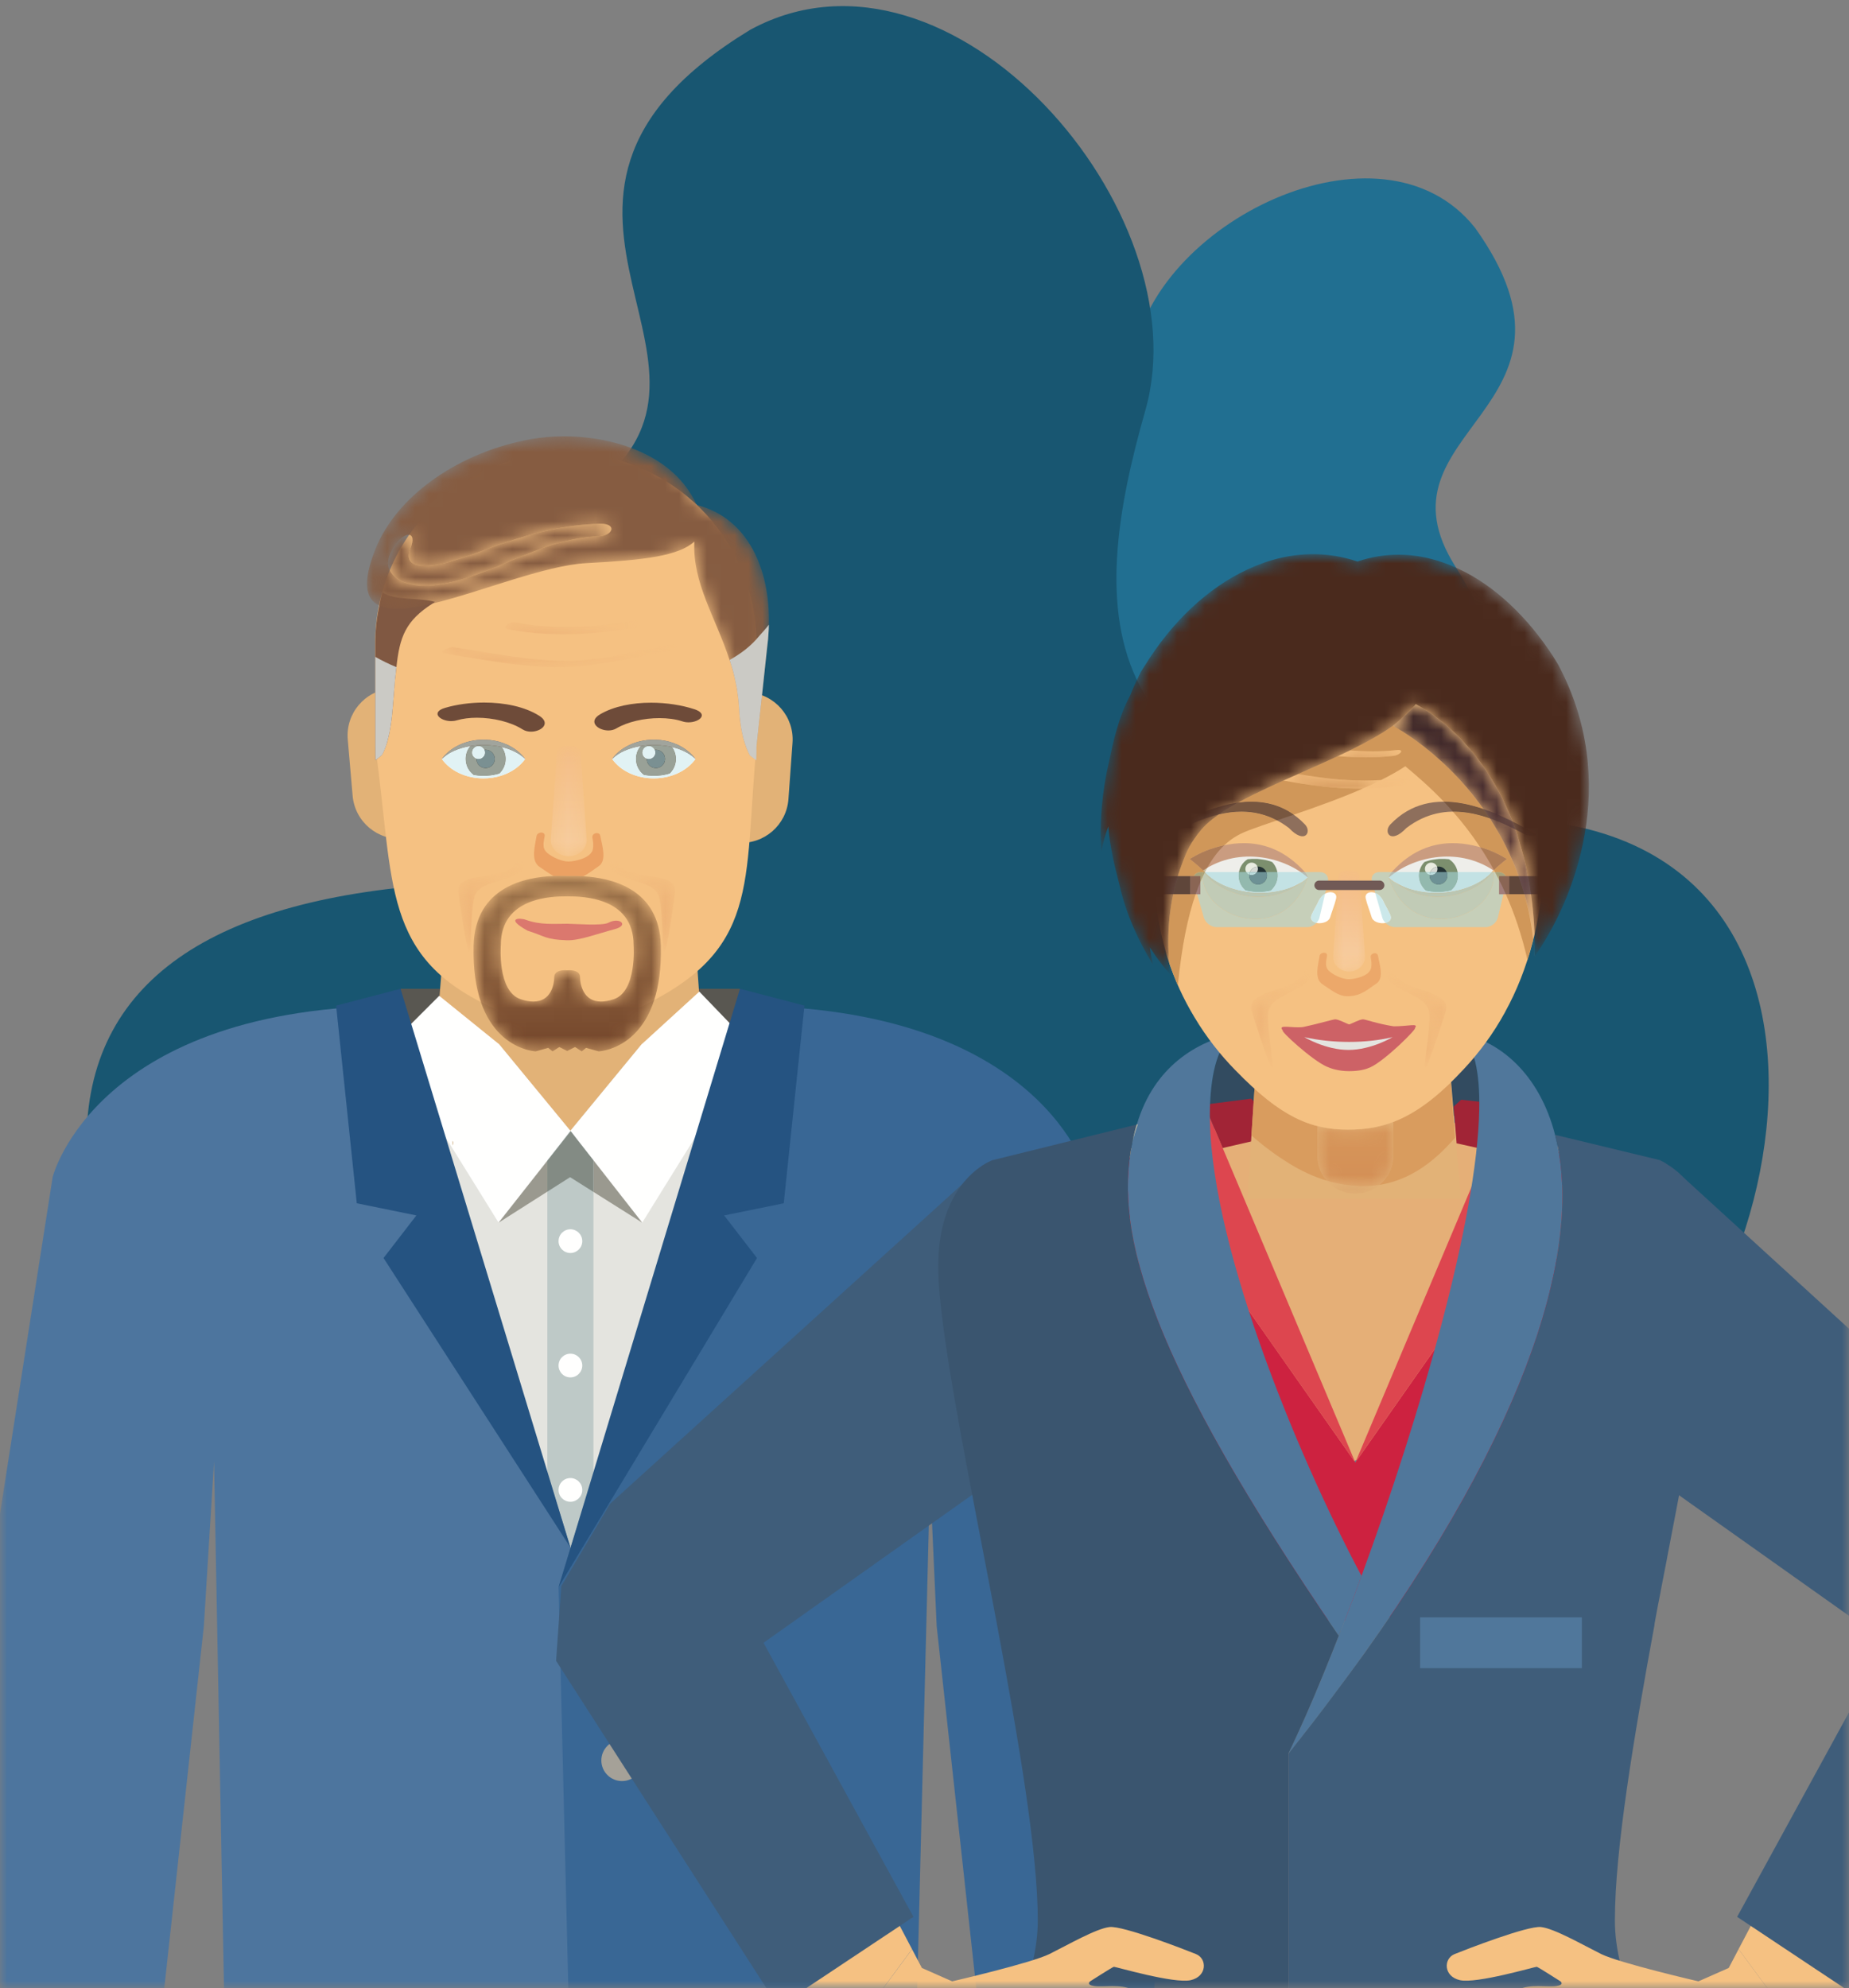 <?xml version="1.0" encoding="UTF-8"?>
<svg width="133px" height="143px" viewBox="0 0 133 143" version="1.1" xmlns="http://www.w3.org/2000/svg" xmlns:xlink="http://www.w3.org/1999/xlink">
    <rect x="0" y="0" width="133" height="143" fill="#808080" stroke="none"/>
    <!-- Generator: Sketch 54.1 (76490) - https://sketchapp.com -->
    <title>Path Copy + Path + Group Mask</title>
    <desc>Created with Sketch.</desc>
    <defs>
        <rect id="path-1" x="0" y="0" width="133" height="156"></rect>
        <path d="M28.041,23.698 L27.982,23.651 L27.591,23.338 C27.511,23.178 27.421,22.997 27.341,22.788 C27.261,22.577 27.191,22.338 27.111,22.067 C27.041,21.798 26.981,21.487 26.931,21.138 C26.871,20.798 26.841,20.418 26.821,19.987 C26.791,19.588 26.761,19.208 26.701,18.838 C26.681,18.618 26.631,18.397 26.591,18.188 C26.541,17.928 26.481,17.678 26.421,17.428 C26.371,17.268 26.341,17.118 26.291,16.968 C26.241,16.798 26.191,16.628 26.131,16.468 C25.131,13.407 23.451,10.928 23.601,7.958 C23.022,8.478 22.121,8.808 20.871,9.038 C19.601,9.268 17.951,9.397 15.841,9.508 C12.841,9.668 8.211,11.598 4.761,12.418 C3.798,12.642 2.929,12.787 2.209,12.787 C1.709,12.787 1.281,12.717 0.941,12.558 C0.934,12.554 0.927,12.551 0.919,12.547 C-0.053,12.09 -0.292,10.9 0.651,8.518 C2.231,4.548 6.81,1.487 11.851,0.588 C12.59,0.457 13.393,0.387 14.222,0.387 C17.926,0.387 22.167,1.778 23.747,5.287 C23.752,5.297 23.756,5.307 23.761,5.317 L23.771,5.327 C23.78,5.329 23.788,5.331 23.796,5.333 C27.438,6.254 29.06,9.936 28.961,13.938 C28.961,14.147 28.951,14.368 28.931,14.577 C28.921,14.858 28.881,15.147 28.851,15.438 L28.071,22.698 C28.071,22.987 28.071,23.317 28.041,23.698 M3.044,7.47 C2.845,7.47 2.573,7.628 2.327,7.913 C0.554,9.969 2.237,11.137 4.242,11.137 C4.453,11.137 4.668,11.124 4.883,11.098 C8.952,10.601 12.458,7.72 16.671,7.586 C17.758,7.552 18.07,6.672 16.854,6.672 C16.827,6.672 16.799,6.672 16.77,6.673 C14.426,6.747 12.242,7.263 10.027,8.015 C9.099,8.331 8.184,8.687 7.26,9.015 C6.839,9.161 6.415,9.296 5.986,9.419 C5.909,9.442 4.993,9.701 4.206,9.701 C3.431,9.701 2.779,9.45 3.171,8.477 C3.453,7.777 3.32,7.47 3.044,7.47" id="path-3"></path>
        <path d="M3.242,5.137 C1.237,5.137 -0.446,3.969 1.327,1.913 C1.573,1.628 1.845,1.47 2.044,1.47 C2.32,1.47 2.453,1.777 2.171,2.477 C1.779,3.45 2.431,3.701 3.206,3.701 C3.993,3.701 4.909,3.442 4.986,3.419 C5.415,3.296 5.839,3.161 6.26,3.015 C7.184,2.687 8.099,2.331 9.027,2.015 C11.242,1.263 13.426,0.747 15.77,0.673 C15.799,0.672 15.827,0.672 15.854,0.672 C17.07,0.672 16.758,1.552 15.671,1.586 C11.458,1.72 7.952,4.601 3.883,5.098 C3.668,5.124 3.453,5.137 3.242,5.137" id="path-5"></path>
        <path d="M8.756,1.995 C8.643,1.995 8.528,1.993 8.413,1.991 C5.734,1.938 3.277,1.405 0.636,1.017 C0.134,0.944 0.912,0.549 1.207,0.549 C1.22,0.549 1.232,0.55 1.243,0.552 C3.992,0.955 6.58,1.53 9.369,1.53 C9.525,1.53 9.682,1.528 9.839,1.524 C12.265,1.467 14.579,0.782 16.953,0.369 C17.023,0.357 17.081,0.352 17.129,0.352 C17.542,0.352 17.18,0.758 16.8,0.824 C14.026,1.307 11.563,1.995 8.756,1.995" id="path-7"></path>
        <linearGradient x1="-0.002%" y1="50.03%" x2="100%" y2="50.03%" id="linearGradient-9">
            <stop stop-color="#E8A76E" offset="0%"></stop>
            <stop stop-color="#F5C182" offset="100%"></stop>
        </linearGradient>
        <path d="M4.192,1.629 C2.864,1.629 1.538,1.521 0.227,1.266 C-0.314,1.16 0.227,0.766 0.66,0.766 C0.7,0.766 0.739,0.769 0.776,0.776 C1.945,1.004 3.132,1.099 4.322,1.099 C5.922,1.099 7.526,0.927 9.095,0.678 C9.147,0.67 9.195,0.666 9.241,0.666 C9.725,0.666 9.841,1.095 9.283,1.184 C7.599,1.452 5.894,1.629 4.192,1.629" id="path-10"></path>
        <linearGradient x1="-0.001%" y1="49.95%" x2="100.003%" y2="49.95%" id="linearGradient-12">
            <stop stop-color="#E8A76E" offset="0%"></stop>
            <stop stop-color="#F5C182" offset="100%"></stop>
        </linearGradient>
        <path d="M1.564,8.59 C0.85,8.59 0.271,8.066 0.271,7.424 L0.685,1.517 C0.685,0.873 0.85,0.654 1.564,0.654 C2.277,0.654 2.444,0.85 2.444,1.494 L2.857,7.424 C2.857,8.066 2.277,8.59 1.564,8.59" id="path-13"></path>
        <linearGradient x1="50%" y1="100%" x2="50%" y2="0.005%" id="linearGradient-15">
            <stop stop-color="#F7CEA0" offset="0%"></stop>
            <stop stop-color="#F4BD86" offset="100%"></stop>
        </linearGradient>
        <path d="M9.72,12.626 L8.967,12.419 L8.81,12.376 L8.758,12.418 L8.501,12.626 L8.173,12.415 L8.02,12.316 L7.827,12.413 L7.5,12.576 L7.461,12.605 L7.41,12.576 L7.075,12.409 L6.89,12.316 L6.747,12.407 L6.4,12.626 L6.124,12.403 L6.09,12.376 L5.994,12.403 L5.19,12.626 C5.19,12.626 4.774,12.612 4.197,12.393 C3.285,12.047 1.97,11.192 1.245,9.077 C0.894,8.054 0.681,6.735 0.72,5.036 C0.822,0.713 4.596,0.084 6.464,0.014 C6.616,0.008 6.756,0.006 6.88,0.006 C7.173,0.006 7.378,0.018 7.456,0.018 C7.543,0.018 7.699,0.013 7.906,0.013 C8.101,0.013 8.342,0.017 8.614,0.033 C10.553,0.148 14.097,0.872 14.19,5.036 C14.227,6.659 14.035,7.934 13.712,8.938 C12.972,11.232 11.548,12.101 10.616,12.428 C10.089,12.613 9.72,12.626 9.72,12.626 M7.618,6.791 C7.899,6.791 8.38,6.862 8.38,7.297 C8.38,7.804 8.609,9.044 9.888,9.044 C10.147,9.044 10.449,8.994 10.8,8.876 C12.49,8.316 12.23,4.977 12.23,4.977 C12.23,1.516 8.501,1.477 7.48,1.477 L7.42,1.477 C6.41,1.477 2.68,1.516 2.68,4.977 C2.68,4.977 2.41,8.316 4.11,8.876 C4.461,8.994 4.763,9.044 5.021,9.044 C6.298,9.044 6.52,7.804 6.52,7.297 C6.52,6.862 7.001,6.791 7.282,6.791 C7.338,6.791 7.386,6.793 7.42,6.797 L7.48,6.797 C7.515,6.793 7.563,6.791 7.618,6.791" id="path-16"></path>
        <linearGradient x1="50%" y1="100%" x2="50%" y2="-0.001%" id="linearGradient-18">
            <stop stop-color="#74462B" offset="0%"></stop>
            <stop stop-color="#9D744B" offset="100%"></stop>
        </linearGradient>
        <path d="M4.445,7.441 C4.27,7.441 4.357,4.704 4.08,3.579 C3.732,2.163 1.166,2.586 0.531,1.335 C0.425,1.125 0.6,0.98 0.797,0.98 C0.91,0.98 1.031,1.028 1.11,1.139 C2.055,2.457 5.466,1.549 5.215,3.271 C4.76,6.395 4.552,7.442 4.445,7.441" id="path-19"></path>
        <linearGradient x1="60.359%" y1="101.749%" x2="47.219%" y2="-4.834%" id="linearGradient-21">
            <stop stop-color="#E8A76E" offset="0%"></stop>
            <stop stop-color="#F5C182" offset="100%"></stop>
        </linearGradient>
        <path d="M1.401,7.441 C1.293,7.441 1.086,6.395 0.631,3.271 C0.379,1.549 3.791,2.457 4.736,1.139 C4.815,1.028 4.936,0.98 5.049,0.98 C5.246,0.98 5.421,1.125 5.314,1.335 C4.679,2.586 2.114,2.163 1.766,3.579 C1.489,4.704 1.575,7.441 1.401,7.441" id="path-22"></path>
        <linearGradient x1="39.645%" y1="101.764%" x2="52.784%" y2="-4.818%" id="linearGradient-24">
            <stop stop-color="#E8A76E" offset="0%"></stop>
            <stop stop-color="#F5C182" offset="100%"></stop>
        </linearGradient>
        <path d="M2.33,1.863 C1.508,1.863 0.771,1.5 0.27,0.925 C1.051,1.158 1.863,1.293 2.731,1.324 C2.774,1.325 2.815,1.325 2.857,1.325 C3.281,1.325 3.688,1.292 4.079,1.229 C3.605,1.625 2.995,1.863 2.33,1.863" id="path-25"></path>
        <linearGradient x1="54.082%" y1="96.9%" x2="54.082%" y2="-749.49%" id="linearGradient-27">
            <stop stop-color="#DAA36C" offset="0%"></stop>
            <stop stop-color="#E2B277" offset="100%"></stop>
        </linearGradient>
        <path d="M3.857,5.325 C3.815,5.325 3.774,5.325 3.731,5.324 C2.863,5.293 2.051,5.158 1.27,4.925 C0.854,4.446 0.602,3.82 0.602,3.136 L0.602,1.002 C1.32,1.185 2.042,1.258 2.807,1.258 C3.918,1.258 4.972,1.118 6.059,0.704 L6.059,3.136 C6.059,3.976 5.677,4.729 5.079,5.229 C4.688,5.292 4.281,5.325 3.857,5.325" id="path-28"></path>
        <linearGradient x1="49.991%" y1="111.643%" x2="49.991%" y2="-71.519%" id="linearGradient-30">
            <stop stop-color="#D38E55" offset="0%"></stop>
            <stop stop-color="#DA9C5E" offset="100%"></stop>
        </linearGradient>
        <path d="M1.879,7.891 C1.246,7.891 0.731,7.411 0.731,6.819 L1.099,1.388 C1.099,0.794 1.246,0.594 1.879,0.594 C2.513,0.594 2.662,0.773 2.662,1.367 L3.028,6.819 C3.028,7.411 2.513,7.891 1.879,7.891" id="path-31"></path>
        <linearGradient x1="50.022%" y1="100%" x2="50.022%" y2="0.001%" id="linearGradient-33">
            <stop stop-color="#F7CEA1" offset="0%"></stop>
            <stop stop-color="#F4BB87" offset="100%"></stop>
        </linearGradient>
        <path d="M3.372,7.784 C3.191,7.783 3.739,5.068 3.652,3.902 C3.543,2.443 0.936,2.435 0.516,1.091 C0.453,0.891 0.601,0.778 0.771,0.778 C0.903,0.778 1.049,0.846 1.121,0.993 C1.836,2.455 5.361,2.125 4.826,3.787 C3.864,6.774 3.482,7.784 3.372,7.784" id="path-34"></path>
        <linearGradient x1="49.998%" y1="100%" x2="49.998%" y2="0.001%" id="linearGradient-36">
            <stop stop-color="#E8A76E" offset="0%"></stop>
            <stop stop-color="#F5C182" offset="100%"></stop>
        </linearGradient>
        <path d="M2.339,7.784 C2.229,7.784 1.847,6.774 0.885,3.787 C0.35,2.125 3.875,2.455 4.591,0.993 C4.662,0.846 4.808,0.778 4.94,0.778 C5.11,0.778 5.258,0.891 5.195,1.091 C4.775,2.435 2.167,2.443 2.059,3.902 C1.973,5.068 2.52,7.784 2.339,7.784" id="path-37"></path>
        <linearGradient x1="50.002%" y1="100.014%" x2="50.002%" y2="0.016%" id="linearGradient-39">
            <stop stop-color="#E8A76E" offset="0%"></stop>
            <stop stop-color="#F5C182" offset="100%"></stop>
        </linearGradient>
        <path d="M0.619,0.733 C0.619,0.668 0.619,0.674 0.628,0.68 C0.637,0.685 0.652,0.69 0.679,0.654 C0.669,0.698 0.664,0.694 0.657,0.69 C0.649,0.686 0.639,0.682 0.619,0.733" id="path-40"></path>
        <linearGradient x1="50%" y1="53.95%" x2="50%" y2="46.04%" id="linearGradient-42">
            <stop stop-color="#5B3221" offset="0%"></stop>
            <stop stop-color="#9D744B" offset="100%"></stop>
        </linearGradient>
        <path d="M0.856,1.729 C1.313,1.529 1.758,1.322 2.185,1.108 C2.734,1.073 3.284,1.013 3.836,0.924 C3.891,0.915 3.938,0.911 3.98,0.911 C4.451,0.911 4.151,1.425 3.713,1.497 C2.759,1.651 1.806,1.722 0.856,1.729" id="path-43"></path>
        <linearGradient x1="-193.638%" y1="27.9%" x2="99.986%" y2="27.9%" id="linearGradient-45">
            <stop stop-color="#E8A76E" offset="0%"></stop>
            <stop stop-color="#F5C182" offset="100%"></stop>
        </linearGradient>
        <path d="M5.708,1.73 C3.853,1.73 2.005,1.488 0.164,1.146 C0.512,0.99 0.863,0.834 1.217,0.678 C2.804,0.956 4.388,1.146 5.983,1.146 C6.383,1.146 6.784,1.134 7.185,1.108 C6.758,1.322 6.313,1.529 5.856,1.729 C5.806,1.729 5.757,1.73 5.708,1.73" id="path-46"></path>
        <linearGradient x1="-11.665%" y1="40.019%" x2="128.956%" y2="40.019%" id="linearGradient-48">
            <stop stop-color="#C5844D" offset="0%"></stop>
            <stop stop-color="#D09658" offset="100%"></stop>
        </linearGradient>
        <path d="M2.092,1.479 C1.42,1.479 0.748,1.446 0.076,1.392 C0.369,1.255 0.658,1.118 0.941,0.979 C1.496,1.02 2.051,1.047 2.607,1.047 C3.162,1.047 3.718,1.02 4.273,0.956 C4.329,0.95 4.377,0.947 4.418,0.947 C4.884,0.947 4.491,1.324 4.107,1.367 C3.434,1.446 2.762,1.479 2.092,1.479" id="path-49"></path>
        <linearGradient x1="-26.307%" y1="45.6%" x2="99.99%" y2="45.6%" id="linearGradient-51">
            <stop stop-color="#C5844D" offset="0%"></stop>
            <stop stop-color="#D09658" offset="100%"></stop>
        </linearGradient>
        <path d="M5.023,31.095 C4.572,30.594 4.061,29.941 3.549,29.14 C3.599,29.561 3.679,29.973 3.769,30.383 C2.706,28.628 1.833,26.731 1.372,24.674 C1.311,24.424 1.242,24.152 1.171,23.873 C1.121,23.662 1.06,23.451 1.011,23.231 L1.011,23.22 C0.96,23.01 0.911,22.799 0.871,22.578 L0.871,22.567 C0.73,21.887 0.62,21.174 0.569,20.432 C0.349,21.003 0.178,21.616 0.058,22.246 C-0.083,20.08 0.118,17.893 0.629,15.717 C0.911,14.343 1.332,12.518 2.084,11.122 L2.115,11.072 C2.335,10.501 2.605,9.93 2.896,9.348 C2.987,9.186 3.087,9.035 3.187,8.885 C5.124,5.746 7.702,3.298 10.551,1.974 C12.074,1.254 13.671,0.863 15.285,0.863 C16.349,0.863 17.421,1.033 18.485,1.392 C19.467,1.058 20.452,0.9 21.428,0.9 C22.916,0.9 24.383,1.266 25.789,1.933 C28.356,3.138 30.714,5.375 32.57,8.232 L32.581,8.253 L32.601,8.282 C32.711,8.453 32.821,8.635 32.921,8.806 C37.465,17.321 34.035,25.818 31.236,29.781 C31.235,29.774 31.235,29.767 31.235,29.76 C31.237,29.629 31.253,29.066 31.225,28.225 L31.225,28.215 C31.185,27.202 31.075,25.777 30.773,24.172 C30.692,23.751 30.603,23.309 30.503,22.868 C30.392,22.437 30.272,21.995 30.131,21.553 C29.981,21.013 29.791,20.471 29.58,19.93 C29.53,19.817 29.49,19.718 29.45,19.617 L29.45,19.607 L29.349,19.396 L29.349,19.387 C28.296,16.91 26.137,13.536 22.678,11.653 C22.307,12.135 21.575,12.768 21.034,13.208 C20.169,13.825 19.101,14.411 17.941,14.979 C17.658,15.118 17.369,15.255 17.076,15.392 C16.145,15.828 15.174,16.254 14.217,16.678 C13.863,16.834 13.512,16.99 13.164,17.146 C12.433,17.475 11.72,17.803 11.052,18.134 C10.862,18.224 10.682,18.315 10.511,18.405 C10.299,18.515 10.099,18.625 9.902,18.735 C9.847,18.765 9.793,18.796 9.738,18.826 C9.293,19.075 8.879,19.328 8.51,19.585 C8.031,19.918 7.626,20.257 7.32,20.603 L7.21,20.732 C7.05,20.924 6.889,21.135 6.749,21.345 C6.508,21.686 6.298,22.066 6.127,22.478 L6.067,22.629 L5.966,22.869 C5.886,23.079 5.806,23.291 5.735,23.5 C5.673,23.674 5.617,23.847 5.566,24.024 C5.552,24.073 5.538,24.123 5.525,24.173 C5.413,24.553 5.316,24.937 5.233,25.322 C4.992,26.449 4.875,27.595 4.876,28.749 C4.876,29.002 4.881,29.256 4.893,29.51 C4.902,29.722 4.913,29.921 4.933,30.132 L4.933,30.243 C4.954,30.533 4.982,30.805 5.023,31.095" id="path-52"></path>
        <path d="M10.235,18.76 C10.212,18.358 10.178,17.964 10.134,17.577 C10.004,16.428 9.785,15.343 9.495,14.322 C9.369,13.878 9.229,13.445 9.077,13.024 C8.52,11.476 7.803,10.092 7.006,8.868 C6.857,8.64 6.705,8.416 6.551,8.199 C4.996,6.002 3.206,4.373 1.712,3.286 C1.088,2.833 0.516,2.474 0.034,2.208 C0.575,1.768 1.307,1.135 1.678,0.653 C5.137,2.536 7.296,5.91 8.349,8.387 L8.349,8.396 L8.45,8.607 L8.45,8.617 C8.49,8.718 8.53,8.817 8.58,8.93 C8.791,9.471 8.981,10.013 9.131,10.553 C9.272,10.995 9.392,11.437 9.503,11.868 C9.603,12.309 9.692,12.751 9.773,13.172 C10.075,14.777 10.185,16.202 10.225,17.215 L10.225,17.225 C10.253,18.066 10.237,18.629 10.235,18.76" id="path-54"></path>
        <linearGradient x1="-33.917%" y1="107.373%" x2="-33.917%" y2="-59.587%" id="linearGradient-56">
            <stop stop-color="#674144" offset="0%"></stop>
            <stop stop-color="#211515" offset="100%"></stop>
        </linearGradient>
    </defs>
    <g id="Page-1" stroke="none" stroke-width="1" fill="none" fill-rule="evenodd">
        <g id="desktop-senior-savings" transform="translate(-790, -3865)">
            <g id="tips-2" transform="translate(405, 2526)">
                <g id="call-to-action" transform="translate(0, 1150)">
                    <g id="Group-7" transform="translate(375, 166)">
                        <g id="Path-Copy-+-Path-+-Group-Mask" transform="translate(10, 10)">
                            <mask id="mask-2" fill="white">
                                <use xlink:href="#path-1"></use>
                            </mask>
                            <g id="Mask"></g>
                            <path d="M61.548,65.553 C59.525,57.198 61.745,50.8 68.207,46.359 C77.899,39.698 62.698,31.781 76.448,23.363 C85.993,18.152 98.084,32.199 95.374,41.755 C92.664,51.311 91.606,62.346 112.945,62.346 C134.283,62.346 125.114,92.238 115.962,92.238 C109.86,92.238 89.203,92.238 53.99,92.238 C47.33,90.317 44,85.558 44,77.961 C44,70.365 49.849,66.229 61.548,65.553 Z" id="Path-Copy" fill="#216F91" mask="url(#mask-2)" transform="translate(85, 57.238) scale(-1, 1) rotate(-23) translate(-85, -57.238) "></path>
                            <path d="M32.405,77.056 C29.444,64.882 32.693,55.559 42.149,49.088 C56.333,39.381 34.087,27.845 54.21,15.579 C68.178,7.987 85.872,28.455 81.906,42.379 C77.94,56.303 76.392,72.383 107.619,72.383 C138.846,72.383 125.429,115.939 112.035,115.939 C103.106,115.939 72.876,115.939 21.345,115.939 C11.598,113.14 6.725,106.206 6.725,95.137 C6.725,84.068 15.285,78.041 32.405,77.056 Z" id="Path" stroke="#185671" fill="#185671" mask="url(#mask-2)"></path>
                            <g id="Group-2" mask="url(#mask-2)">
                                <g transform="translate(-1, 44)">
                                    <polyline id="Fill-672" fill="#595751" points="29.813 40.125 54.226 40.125 54.617 44.096 29.639 43.787 29.813 40.125"></polyline>
                                    <polyline id="Fill-673" fill="#E2B277" points="51.592 44.777 32.289 44.777 33.102 34.542 50.878 34.542 51.592 44.777"></polyline>
                                    <polyline id="Fill-675" fill="#E2B277" points="65.71 45.177 65.86 76.896 62.715 114.646 22.002 114.646 18.157 76.896 18.223 45.177 32.871 44.361 52.655 44.471 65.71 45.177"></polyline>
                                    <polyline id="Fill-679" fill="#44AEC2" points="68.529 85.407 68.517 85.355 68.529 85.407"></polyline>
                                    <polyline id="Fill-686" fill="#E4E4DF" points="65.888 45.177 65.878 76.895 65.774 78.354 65.522 81.682 65.259 85.179 65.017 88.506 64.755 92.003 64.513 95.33 63.999 102.154 63.747 105.651 63.233 112.475 63.233 112.518 62.813 114.647 21.342 114.647 21.154 112.475 21.1 111.803 20.859 108.978 20.586 105.651 20.293 102.154 20.009 98.827 19.893 97.409 19.714 95.33 19.442 92.003 19.148 88.506 18.865 85.179 18.57 81.682 18.298 78.354 18.171 76.895 18.223 45.177 36.881 44.096 42.024 50.343 47.169 44.096 65.888 45.177"></polyline>
                                    <path d="M82.453,84.312 C82.578,84.864 82.674,85.417 82.729,85.96 L82.746,86.053 C82.774,86.34 82.796,86.642 82.802,86.924 C82.817,87.402 82.814,87.874 82.783,88.333 L82.779,88.354 L82.828,91.036 L82.91,95.405 L82.939,97.039 L82.978,99.558 L83.061,103.926 L83.129,108.08 L83.138,108.142 L83.231,113.559 L83.312,117.96 L80.084,118.08 L80.054,118.077 L76.058,118.217 L75.601,118.22 L72.639,118.317 L72.242,115.255 L71.929,113.848 L71.806,112.876 L71.53,110.538 L71.21,107.896 L70.957,105.736 L70.646,103.156 L70.401,101.157 L70.047,98.174 L69.819,96.357 L69.474,93.437 L68.869,88.458 L68.582,84.765 L68.572,84.911 L82.453,84.312" id="Fill-688" fill="#FFFFFE"></path>
                                    <path d="M43.688,50.255 L43.688,114.638 L40.37,114.638 L40.37,50.255 C40.917,50.332 41.473,50.366 42.03,50.366 C42.586,50.366 43.142,50.332 43.688,50.255" id="Fill-689" fill="#BEC9C7"></path>
                                    <polyline id="Fill-690" fill="#FFFFFE" points="42.03 50.347 42.009 50.367 41.473 51.06 40.37 52.467 38.869 54.389 36.864 56.949 35.279 54.389 33.21 51.06 28.98 44.236 29.126 44.1 32.594 40.631 36.885 44.1 42.03 50.347"></polyline>
                                    <polyline id="Fill-691" fill="#FFFFFE" points="55.079 44.236 50.849 51.06 48.78 54.389 47.195 56.949 45.189 54.389 43.688 52.467 42.586 51.06 42.05 50.367 42.03 50.347 47.174 44.1 51.302 40.329 54.932 44.1 55.079 44.236"></polyline>
                                    <path d="M33.546,51.397 L33.546,51.06 C33.662,51.175 33.61,51.292 33.546,51.397" id="Fill-692" fill="#D7BE9A"></path>
                                    <path d="M42.883,58.278 C42.883,58.75 42.501,59.131 42.03,59.131 C41.558,59.131 41.177,58.75 41.177,58.278 C41.177,57.807 41.558,57.425 42.03,57.425 C42.501,57.425 42.883,57.807 42.883,58.278" id="Fill-693" fill="#FFFFFE"></path>
                                    <path d="M42.883,67.226 C42.883,67.696 42.501,68.079 42.03,68.079 C41.558,68.079 41.177,67.696 41.177,67.226 C41.177,66.755 41.558,66.373 42.03,66.373 C42.501,66.373 42.883,66.755 42.883,67.226" id="Fill-694" fill="#FFFFFE"></path>
                                    <path d="M42.883,76.173 C42.883,76.645 42.501,77.026 42.03,77.026 C41.558,77.026 41.177,76.645 41.177,76.173 C41.177,75.701 41.558,75.32 42.03,75.32 C42.501,75.32 42.883,75.701 42.883,76.173" id="Fill-695" fill="#FFFFFE"></path>
                                    <path d="M42.883,85.121 C42.883,85.592 42.501,85.974 42.03,85.974 C41.558,85.974 41.177,85.592 41.177,85.121 C41.177,84.65 41.558,84.268 42.03,84.268 C42.501,84.268 42.883,84.65 42.883,85.121" id="Fill-696" fill="#FFFFFE"></path>
                                    <path d="M42.883,94.068 C42.883,94.54 42.501,94.922 42.03,94.922 C41.558,94.922 41.177,94.54 41.177,94.068 C41.177,93.597 41.558,93.216 42.03,93.216 C42.501,93.216 42.883,93.597 42.883,94.068" id="Fill-697" fill="#FFFFFE"></path>
                                    <path d="M42.883,103.016 C42.883,103.486 42.501,103.869 42.03,103.869 C41.558,103.869 41.177,103.486 41.177,103.016 C41.177,102.545 41.558,102.163 42.03,102.163 C42.501,102.163 42.883,102.545 42.883,103.016" id="Fill-698" fill="#FFFFFE"></path>
                                    <path d="M47.195,56.949 L43.688,54.737 L43.688,52.467 L45.189,54.389 L47.195,56.949 M36.864,56.949 L40.37,52.499 L40.37,54.719 L36.864,56.949" id="Fill-699" fill="#9A998F"></path>
                                    <polyline id="Fill-700" fill="#838B84" points="43.688 54.737 42.008 53.678 40.37 54.719 40.37 52.499 42.05 50.367 42.586 51.06 43.688 52.467 43.688 54.737"></polyline>
                                    <polyline id="Fill-701" fill="#AFADA3" points="47.195 56.949 45.189 54.389 43.688 52.467 42.586 51.06 42.05 50.367 47.195 56.949"></polyline>
                                    <path d="M0.452,84.181 C0.355,84.713 0.289,85.247 0.263,85.772 L0.249,85.864 C0.237,86.143 0.231,86.435 0.241,86.711 C0.251,87.177 0.278,87.637 0.334,88.087 L0.338,88.109 L0.43,90.724 L0.441,91.031 L0.576,94.985 L0.634,96.578 L0.728,99.035 L0.875,103.294 L1.026,107.347 L1.019,107.407 L1.212,112.691 L1.361,116.983 L4.602,117.285 L4.632,117.284 L8.639,117.647 L9.097,117.679 L11.816,117.928 L11.87,117.451 L11.974,116.846 L12.307,114.976 L12.545,113.619 L12.616,112.678 L12.771,110.411 L12.953,107.848 L13.092,105.755 L13.267,103.253 L13.408,101.317 L13.496,100.044 L13.604,98.423 L13.738,96.663 L13.928,93.832 L14.044,92.223 L14.272,89.004 L14.366,85.416 L14.383,85.559 L0.452,84.181" id="Fill-703" fill="#FFFFFE"></path>
                                    <polyline id="Fill-704" fill="#BBE1E5" points="65.888 45.177 65.888 45.346 65.71 45.177 65.888 45.177"></polyline>
                                    <path d="M29.9,41.337 L42.031,80.313 L42.031,117.306 C42.031,117.306 41.274,120.865 37.599,120.865 C33.925,120.865 17.258,119.756 17.258,119.756 L16.396,74.125 L15.663,85.974 L12.303,116.719 L0,116.01 L0,84.268 L4.79,53.658 C4.79,53.658 7.889,41.337 29.9,41.337" id="Fill-705" fill="#4D759E"></path>
                                    <polyline id="Fill-706" fill="#255381" points="29.813 40.125 42.031 80.313 28.588 59.492 30.95 56.429 26.664 55.555 25.176 41.337 29.813 40.125"></polyline>
                                    <path d="M54.14,41.337 L41.177,83.172 L42.009,117.306 C42.009,117.306 42.765,120.865 46.44,120.865 C50.115,120.865 66.782,119.756 66.782,119.756 L67.896,75.32 L68.376,85.974 L71.737,116.719 L84.039,116.01 L84.039,84.268 L79.249,53.658 C79.249,53.658 76.151,41.337 54.14,41.337" id="Fill-707" fill="#396795"></path>
                                    <polyline id="Fill-708" fill="#255381" points="54.226 40.125 41.177 83.172 55.451 59.492 53.089 56.429 57.376 55.555 58.864 41.337 54.226 40.125"></polyline>
                                    <path d="M46.656,84.268 C46.656,85.087 45.99,85.751 45.171,85.751 C44.352,85.751 43.686,85.087 43.686,84.268 C43.686,83.448 44.352,82.784 45.171,82.784 C45.99,82.784 46.656,83.448 46.656,84.268" id="Fill-709" fill="#A5A198"></path>
                                    <path d="M47.224,95.633 C47.224,96.452 46.559,97.116 45.74,97.116 C44.921,97.116 44.255,96.452 44.255,95.633 C44.255,94.813 44.921,94.148 45.74,94.148 C46.559,94.148 47.224,94.813 47.224,95.633" id="Fill-710" fill="#A5A198"></path>
                                    <path d="M33.121,25.657 C33.284,27.523 31.902,29.166 30.036,29.328 C28.17,29.489 26.527,28.106 26.365,26.242 L26.015,22.197 C25.853,20.331 27.234,18.688 29.102,18.526 C30.967,18.364 32.611,19.747 32.773,21.613 L33.121,25.657" id="Fill-715" fill="#E2B277"></path>
                                    <path d="M50.949,25.993 C50.812,27.859 52.215,29.485 54.082,29.62 C55.952,29.756 57.576,28.352 57.713,26.484 L58.006,22.436 C58.144,20.567 56.739,18.942 54.871,18.808 C53.001,18.671 51.378,20.075 51.243,21.944 L50.949,25.993" id="Fill-716" fill="#E2B277"></path>
                                    <path d="M55.413,15.271 L55.413,22.677 C54.478,32.661 55.767,37.411 46.76,41.579 C46.76,41.579 45.392,43.39 41.703,43.39 C38.064,43.39 36.649,41.579 36.649,41.579 C28.406,37.945 29.384,32.618 27.993,22.677 L27.993,15.271 C27.993,7.706 34.126,1.573 41.703,1.573 C49.281,1.573 55.413,7.706 55.413,15.271" id="Fill-717" fill="#F5C182"></path>
                                    <path d="M32.286,12.298 L32.106,12.418 C30.176,13.657 29.746,14.808 29.516,16.987 C29.496,17.178 29.466,17.358 29.456,17.558 C29.426,17.747 29.406,17.938 29.386,18.138 C29.376,18.327 29.356,18.528 29.346,18.728 C29.306,19.128 29.286,19.538 29.246,19.968 C29.216,20.397 29.166,20.778 29.116,21.118 C29.056,21.468 29.006,21.778 28.936,22.048 C28.906,22.188 28.866,22.317 28.836,22.438 C28.716,22.798 28.606,23.088 28.466,23.317 L28.006,23.688 C27.996,23.308 27.996,22.978 27.996,22.688 L27.996,15.278 C27.996,14.348 28.096,13.438 28.286,12.558 C28.346,12.237 28.416,11.918 28.506,11.608 C29.466,12.237 31.206,11.968 32.286,12.298" id="Fill-718" fill="#805842"></path>
                                    <path d="M36.606,24.074 C36.606,24.501 36.259,24.845 35.832,24.845 C35.407,24.845 35.064,24.501 35.064,24.074 C35.064,23.649 35.407,23.304 35.832,23.304 C36.259,23.304 36.606,23.649 36.606,24.074" id="Fill-719" fill="#182020"></path>
                                    <path d="M35.693,23.63 C35.693,23.88 35.488,24.081 35.241,24.081 C34.99,24.081 34.788,23.88 34.788,23.63 C34.788,23.381 34.99,23.18 35.241,23.18 C35.488,23.18 35.693,23.381 35.693,23.63" id="Fill-720" fill="#FFFFFE"></path>
                                    <path d="M49.187,24.074 C49.187,24.501 48.84,24.845 48.413,24.845 C47.988,24.845 47.645,24.501 47.645,24.074 C47.645,23.649 47.988,23.304 48.413,23.304 C48.84,23.304 49.187,23.649 49.187,24.074" id="Fill-721" fill="#182020"></path>
                                    <path d="M48.274,23.63 C48.274,23.88 48.069,24.081 47.822,24.081 C47.572,24.081 47.369,23.88 47.369,23.63 C47.369,23.381 47.572,23.18 47.822,23.18 C48.069,23.18 48.274,23.381 48.274,23.63" id="Fill-722" fill="#FFFFFE"></path>
                                    <g id="Group-725" stroke-width="1" fill="none" transform="translate(27.345, 0)">
                                        <mask id="mask-4" fill="white">
                                            <use xlink:href="#path-3"></use>
                                        </mask>
                                        <g id="Clip-724"></g>
                                        <path d="M28.041,23.698 L27.982,23.651 L27.591,23.338 C27.511,23.178 27.421,22.997 27.341,22.788 C27.261,22.577 27.191,22.338 27.111,22.067 C27.041,21.798 26.981,21.487 26.931,21.138 C26.871,20.798 26.841,20.418 26.821,19.987 C26.791,19.588 26.761,19.208 26.701,18.838 C26.681,18.618 26.631,18.397 26.591,18.188 C26.541,17.928 26.481,17.678 26.421,17.428 C26.371,17.268 26.341,17.118 26.291,16.968 C26.241,16.798 26.191,16.628 26.131,16.468 C25.131,13.407 23.451,10.928 23.601,7.958 C23.022,8.478 22.121,8.808 20.871,9.038 C19.601,9.268 17.951,9.397 15.841,9.508 C12.841,9.668 8.211,11.598 4.761,12.418 C3.798,12.642 2.929,12.787 2.209,12.787 C1.709,12.787 1.281,12.717 0.941,12.558 C0.934,12.554 0.927,12.551 0.919,12.547 C-0.053,12.09 -0.292,10.9 0.651,8.518 C2.231,4.548 6.81,1.487 11.851,0.588 C12.59,0.457 13.393,0.387 14.222,0.387 C17.926,0.387 22.167,1.778 23.747,5.287 C23.752,5.297 23.756,5.307 23.761,5.317 L23.771,5.327 C23.78,5.329 23.788,5.331 23.796,5.333 C27.438,6.254 29.06,9.936 28.961,13.938 C28.961,14.147 28.951,14.368 28.931,14.577 C28.921,14.858 28.881,15.147 28.851,15.438 L28.071,22.698 C28.071,22.987 28.071,23.317 28.041,23.698 M3.044,7.47 C2.845,7.47 2.573,7.628 2.327,7.913 C0.554,9.969 2.237,11.137 4.242,11.137 C4.453,11.137 4.668,11.124 4.883,11.098 C8.952,10.601 12.458,7.72 16.671,7.586 C17.758,7.552 18.07,6.672 16.854,6.672 C16.827,6.672 16.799,6.672 16.77,6.673 C14.426,6.747 12.242,7.263 10.027,8.015 C9.099,8.331 8.184,8.687 7.26,9.015 C6.839,9.161 6.415,9.296 5.986,9.419 C5.909,9.442 4.993,9.701 4.206,9.701 C3.431,9.701 2.779,9.45 3.171,8.477 C3.453,7.777 3.32,7.47 3.044,7.47" id="Fill-723" fill="#865C41" mask="url(#mask-4)"></path>
                                    </g>
                                    <g id="Group-728" stroke-width="1" fill="none" transform="translate(28.345, 6)">
                                        <mask id="mask-6" fill="white">
                                            <use xlink:href="#path-5"></use>
                                        </mask>
                                        <g id="Clip-727"></g>
                                        <path d="M3.242,5.137 C1.237,5.137 -0.446,3.969 1.327,1.913 C1.573,1.628 1.845,1.47 2.044,1.47 C2.32,1.47 2.453,1.777 2.171,2.477 C1.779,3.45 2.431,3.701 3.206,3.701 C3.993,3.701 4.909,3.442 4.986,3.419 C5.415,3.296 5.839,3.161 6.26,3.015 C7.184,2.687 8.099,2.331 9.027,2.015 C11.242,1.263 13.426,0.747 15.77,0.673 C15.799,0.672 15.827,0.672 15.854,0.672 C17.07,0.672 16.758,1.552 15.671,1.586 C11.458,1.72 7.952,4.601 3.883,5.098 C3.668,5.124 3.453,5.137 3.242,5.137" id="Fill-726" fill="#865C41" mask="url(#mask-6)"></path>
                                    </g>
                                    <path d="M54.272,21.141 C54.322,21.49 54.391,21.801 54.451,22.07 C54.381,21.801 54.322,21.49 54.272,21.141" id="Fill-729" fill="#E4E4DF"></path>
                                    <g id="Group-732" stroke-width="1" fill="none" transform="translate(32.345, 15)">
                                        <mask id="mask-8" fill="white">
                                            <use xlink:href="#path-7"></use>
                                        </mask>
                                        <g id="Clip-731"></g>
                                        <path d="M8.756,1.995 C8.643,1.995 8.528,1.993 8.413,1.991 C5.734,1.938 3.277,1.405 0.636,1.017 C0.134,0.944 0.912,0.549 1.207,0.549 C1.22,0.549 1.232,0.55 1.243,0.552 C3.992,0.955 6.58,1.53 9.369,1.53 C9.525,1.53 9.682,1.528 9.839,1.524 C12.265,1.467 14.579,0.782 16.953,0.369 C17.023,0.357 17.081,0.352 17.129,0.352 C17.542,0.352 17.18,0.758 16.8,0.824 C14.026,1.307 11.563,1.995 8.756,1.995" id="Fill-730" fill="url(#linearGradient-9)" mask="url(#mask-8)"></path>
                                    </g>
                                    <g id="Group-735" stroke-width="1" fill="none" transform="translate(37.345, 13)">
                                        <mask id="mask-11" fill="white">
                                            <use xlink:href="#path-10"></use>
                                        </mask>
                                        <g id="Clip-734"></g>
                                        <path d="M4.192,1.629 C2.864,1.629 1.538,1.521 0.227,1.266 C-0.314,1.16 0.227,0.766 0.66,0.766 C0.7,0.766 0.739,0.769 0.776,0.776 C1.945,1.004 3.132,1.099 4.322,1.099 C5.922,1.099 7.526,0.927 9.095,0.678 C9.147,0.67 9.195,0.666 9.241,0.666 C9.725,0.666 9.841,1.095 9.283,1.184 C7.599,1.452 5.894,1.629 4.192,1.629" id="Fill-733" fill="url(#linearGradient-12)" mask="url(#mask-11)"></path>
                                    </g>
                                    <path d="M38.775,23.596 C38.45,24.051 37.97,24.423 37.392,24.67 C36.993,24.839 36.549,24.95 36.071,24.979 C35.976,24.984 35.881,24.99 35.779,24.99 C34.497,24.99 33.372,24.434 32.784,23.596 C33.372,22.771 34.497,22.209 35.779,22.209 L36.026,22.215 L36.032,22.215 L36.272,22.236 C36.69,22.281 37.072,22.382 37.419,22.539 L37.427,22.539 L37.432,22.545 C37.992,22.793 38.453,23.157 38.775,23.596" id="Fill-736" fill="#FFFFFE"></path>
                                    <path d="M37.37,23.588 C37.37,24.005 37.198,24.379 36.919,24.64 C36.641,24.726 36.356,24.778 36.059,24.795 C35.965,24.804 35.876,24.804 35.782,24.804 L35.676,24.804 C35.476,24.795 35.269,24.778 35.078,24.743 C34.723,24.482 34.497,24.066 34.497,23.588 C34.497,23.11 34.723,22.693 35.078,22.442 C35.269,22.407 35.46,22.391 35.66,22.381 L35.782,22.373 L35.791,22.373 L36.017,22.381 L36.251,22.399 C36.451,22.416 36.633,22.451 36.816,22.503 L36.824,22.503 L36.91,22.537 L36.919,22.537 L36.919,22.547 C37.198,22.807 37.37,23.182 37.37,23.588" id="Fill-737" fill="#5C4732"></path>
                                    <path d="M36.591,23.591 C36.591,23.957 36.294,24.252 35.928,24.252 C35.565,24.252 35.269,23.957 35.269,23.591 C35.269,23.227 35.565,22.93 35.928,22.93 C36.294,22.93 36.591,23.227 36.591,23.591" id="Fill-738" fill="#182020"></path>
                                    <path d="M35.885,23.135 C35.885,23.391 35.674,23.597 35.42,23.597 C35.164,23.597 34.958,23.391 34.958,23.135 C34.958,22.879 35.164,22.672 35.42,22.672 C35.674,22.672 35.885,22.879 35.885,23.135" id="Fill-739" fill="#FFFFFE"></path>
                                    <path d="M38.771,23.59 L38.771,23.6 C38.453,23.282 37.995,23.018 37.431,22.833 L37.422,22.833 C37.071,22.719 36.691,22.648 36.268,22.612 L36.03,22.596 L35.775,22.596 C34.497,22.596 33.369,23 32.787,23.6 L32.787,23.59 C33.369,22.771 34.497,22.207 35.775,22.207 L36.022,22.216 L36.03,22.216 L36.268,22.233 C36.691,22.278 37.071,22.384 37.422,22.542 L37.431,22.542 C37.995,22.789 38.453,23.159 38.771,23.59" id="Fill-740" fill="#6E4B39"></path>
                                    <path d="M51.025,23.596 C50.7,24.051 50.22,24.423 49.642,24.67 C49.242,24.839 48.799,24.95 48.321,24.979 C48.226,24.984 48.131,24.99 48.029,24.99 C46.747,24.99 45.622,24.434 45.034,23.596 C45.622,22.771 46.747,22.209 48.029,22.209 L48.276,22.215 L48.282,22.215 L48.522,22.236 C48.94,22.281 49.322,22.382 49.669,22.539 L49.677,22.539 L49.682,22.545 C50.242,22.793 50.703,23.157 51.025,23.596" id="Fill-741" fill="#FFFFFE"></path>
                                    <path d="M49.62,23.588 C49.62,24.005 49.448,24.379 49.169,24.64 C48.891,24.726 48.606,24.778 48.309,24.795 C48.215,24.804 48.126,24.804 48.031,24.804 L47.926,24.804 C47.726,24.795 47.519,24.778 47.328,24.743 C46.973,24.482 46.747,24.066 46.747,23.588 C46.747,23.11 46.973,22.693 47.328,22.442 C47.519,22.407 47.71,22.391 47.91,22.381 L48.031,22.373 L48.041,22.373 L48.267,22.381 L48.501,22.399 C48.702,22.416 48.883,22.451 49.066,22.503 L49.074,22.503 L49.16,22.537 L49.169,22.537 L49.169,22.547 C49.448,22.807 49.62,23.182 49.62,23.588" id="Fill-742" fill="#5C4732"></path>
                                    <path d="M48.841,23.591 C48.841,23.957 48.544,24.252 48.178,24.252 C47.815,24.252 47.519,23.957 47.519,23.591 C47.519,23.227 47.815,22.93 48.178,22.93 C48.544,22.93 48.841,23.227 48.841,23.591" id="Fill-743" fill="#182020"></path>
                                    <path d="M48.135,23.135 C48.135,23.391 47.924,23.597 47.67,23.597 C47.414,23.597 47.208,23.391 47.208,23.135 C47.208,22.879 47.414,22.672 47.67,22.672 C47.924,22.672 48.135,22.879 48.135,23.135" id="Fill-744" fill="#FFFFFE"></path>
                                    <path d="M51.021,23.59 L51.021,23.6 C50.703,23.282 50.245,23.018 49.681,22.833 L49.672,22.833 C49.321,22.719 48.941,22.648 48.518,22.612 L48.28,22.596 L48.025,22.596 C46.747,22.596 45.619,23 45.037,23.6 L45.037,23.59 C45.619,22.771 46.747,22.207 48.025,22.207 L48.272,22.216 L48.28,22.216 L48.518,22.233 C48.941,22.278 49.321,22.384 49.672,22.542 L49.681,22.542 C50.245,22.789 50.703,23.159 51.021,23.59" id="Fill-745" fill="#6E4B39"></path>
                                    <path d="M44.762,21.544 C44.008,21.544 43.266,20.914 44.161,20.385 C45.156,19.798 46.495,19.547 47.831,19.547 C48.937,19.547 50.041,19.719 50.946,20.016 C51.994,20.36 51.317,20.959 50.53,20.959 C50.383,20.959 50.232,20.938 50.088,20.891 C49.605,20.732 49.03,20.656 48.432,20.656 C47.331,20.656 46.151,20.915 45.33,21.399 C45.16,21.5 44.96,21.544 44.762,21.544" id="Fill-746" fill="#6E4B39"></path>
                                    <path d="M39.197,21.63 C38.984,21.63 38.77,21.581 38.591,21.468 C37.735,20.927 36.466,20.628 35.307,20.628 C34.783,20.628 34.282,20.689 33.851,20.816 C33.721,20.855 33.586,20.872 33.454,20.872 C32.647,20.872 31.941,20.234 33.021,19.916 C33.844,19.673 34.827,19.536 35.823,19.536 C37.265,19.536 38.735,19.823 39.79,20.489 C40.653,21.035 39.936,21.63 39.197,21.63" id="Fill-747" fill="#6E4B39"></path>
                                    <path d="M38.951,35.947 C40.246,36.358 40.235,36.58 41.779,36.636 C42.664,36.668 43.974,36.167 45.224,35.834 C46.28,35.553 45.569,34.948 44.77,35.373 C44.31,35.617 42.296,35.447 41.821,35.447 C40.859,35.447 39.864,35.546 38.831,35.167 C38.369,34.998 37.303,35.037 38.951,35.947" id="Fill-748" fill="#DB786E"></path>
                                    <path d="M42.959,32.033 C42.687,32.017 42.446,32.013 42.251,32.013 C42.044,32.013 41.888,32.018 41.801,32.018 C41.723,32.018 41.518,32.006 41.225,32.006 C41.101,32.006 40.961,32.008 40.809,32.014 C40.467,31.822 40.143,31.572 39.833,31.374 C39.144,30.933 39.488,29.846 39.593,29.143 C39.619,28.979 39.789,28.887 39.939,28.887 C40.08,28.887 40.203,28.967 40.177,29.145 C40.11,29.584 39.964,30.014 40.37,30.357 C40.731,30.663 41.405,30.971 41.887,30.971 C41.895,30.971 41.902,30.971 41.909,30.971 C42.338,30.959 43.53,30.744 43.65,30.064 C43.699,29.77 43.662,29.545 43.612,29.258 C43.573,29.053 43.761,28.926 43.931,28.926 C44.046,28.926 44.153,28.984 44.176,29.113 C44.301,29.787 44.68,30.906 44.056,31.314 C43.687,31.556 43.359,31.833 42.959,32.033" id="Fill-749" fill="#EBA163"></path>
                                    <g id="Group-752" stroke-width="1" fill="none" transform="translate(40.345, 22)">
                                        <mask id="mask-14" fill="white">
                                            <use xlink:href="#path-13"></use>
                                        </mask>
                                        <g id="Clip-751"></g>
                                        <path d="M1.564,8.59 C0.85,8.59 0.271,8.066 0.271,7.424 L0.685,1.517 C0.685,0.873 0.85,0.654 1.564,0.654 C2.277,0.654 2.444,0.85 2.444,1.494 L2.857,7.424 C2.857,8.066 2.277,8.59 1.564,8.59" id="Fill-750" fill="url(#linearGradient-15)" mask="url(#mask-14)"></path>
                                    </g>
                                    <g id="Group-755" stroke-width="1" fill="none" transform="translate(34.345, 32)">
                                        <mask id="mask-17" fill="white">
                                            <use xlink:href="#path-16"></use>
                                        </mask>
                                        <g id="Clip-754"></g>
                                        <path d="M9.72,12.626 L8.967,12.419 L8.81,12.376 L8.758,12.418 L8.501,12.626 L8.173,12.415 L8.02,12.316 L7.827,12.413 L7.5,12.576 L7.461,12.605 L7.41,12.576 L7.075,12.409 L6.89,12.316 L6.747,12.407 L6.4,12.626 L6.124,12.403 L6.09,12.376 L5.994,12.403 L5.19,12.626 C5.19,12.626 4.774,12.612 4.197,12.393 C3.285,12.047 1.97,11.192 1.245,9.077 C0.894,8.054 0.681,6.735 0.72,5.036 C0.822,0.713 4.596,0.084 6.464,0.014 C6.616,0.008 6.756,0.006 6.88,0.006 C7.173,0.006 7.378,0.018 7.456,0.018 C7.543,0.018 7.699,0.013 7.906,0.013 C8.101,0.013 8.342,0.017 8.614,0.033 C10.553,0.148 14.097,0.872 14.19,5.036 C14.227,6.659 14.035,7.934 13.712,8.938 C12.972,11.232 11.548,12.101 10.616,12.428 C10.089,12.613 9.72,12.626 9.72,12.626 M7.618,6.791 C7.899,6.791 8.38,6.862 8.38,7.297 C8.38,7.804 8.609,9.044 9.888,9.044 C10.147,9.044 10.449,8.994 10.8,8.876 C12.49,8.316 12.23,4.977 12.23,4.977 C12.23,1.516 8.501,1.477 7.48,1.477 L7.42,1.477 C6.41,1.477 2.68,1.516 2.68,4.977 C2.68,4.977 2.41,8.316 4.11,8.876 C4.461,8.994 4.763,9.044 5.021,9.044 C6.298,9.044 6.52,7.804 6.52,7.297 C6.52,6.862 7.001,6.791 7.282,6.791 C7.338,6.791 7.386,6.793 7.42,6.797 L7.48,6.797 C7.515,6.793 7.563,6.791 7.618,6.791" id="Fill-753" fill="url(#linearGradient-18)" mask="url(#mask-17)"></path>
                                    </g>
                                    <path d="M29.517,16.989 C29.496,17.179 29.466,17.358 29.456,17.56 C29.427,17.749 29.407,17.938 29.396,18.14 C29.376,18.329 29.357,18.528 29.347,18.729 C29.316,19.13 29.286,19.54 29.246,19.97 C29.216,20.399 29.166,20.778 29.116,21.12 C29.066,21.47 29.006,21.778 28.937,22.05 C28.907,22.188 28.866,22.319 28.836,22.438 C28.726,22.8 28.607,23.089 28.476,23.319 L28.006,23.688 C27.996,23.31 27.996,22.979 27.996,22.688 L27.996,16.249 C28.486,16.528 28.996,16.778 29.517,16.989" id="Fill-756" fill="#CBCAC5"></path>
                                    <path d="M56.305,13.938 C56.305,14.149 56.295,14.37 56.276,14.579 C56.266,14.858 56.235,15.149 56.196,15.438 L55.415,22.698 C55.415,22.989 55.415,23.319 55.395,23.698 L54.936,23.339 C54.856,23.179 54.766,22.999 54.686,22.79 C54.606,22.579 54.535,22.339 54.455,22.069 C54.395,21.8 54.325,21.489 54.276,21.14 C54.225,20.8 54.186,20.419 54.165,19.989 C54.145,19.589 54.106,19.21 54.045,18.839 C54.026,18.62 53.985,18.399 53.936,18.188 C53.885,17.929 53.825,17.679 53.766,17.429 C53.725,17.269 53.686,17.12 53.635,16.97 C53.585,16.8 53.535,16.63 53.485,16.47 C54.295,16.019 55.026,15.47 55.635,14.72 C55.795,14.54 56.055,14.259 56.305,13.938" id="Fill-757" fill="#CBCAC5"></path>
                                    <path d="M35.779,24.99 C34.497,24.99 33.372,24.434 32.784,23.596 C32.785,23.594 32.786,23.592 32.787,23.59 L32.787,23.6 C33.22,23.154 33.954,22.816 34.827,22.672 C34.62,22.916 34.497,23.236 34.497,23.588 C34.497,24.066 34.723,24.482 35.078,24.743 C35.269,24.778 35.476,24.795 35.676,24.804 L35.782,24.804 C35.876,24.804 35.965,24.804 36.059,24.795 C36.356,24.778 36.641,24.726 36.919,24.64 C37.198,24.379 37.37,24.005 37.37,23.588 C37.37,23.274 37.267,22.978 37.091,22.74 C37.204,22.767 37.315,22.798 37.422,22.833 L37.431,22.833 C37.995,23.018 38.453,23.282 38.771,23.6 L38.771,23.59 C38.772,23.592 38.773,23.594 38.775,23.596 C38.45,24.051 37.97,24.423 37.392,24.67 C36.993,24.839 36.549,24.95 36.071,24.979 C35.976,24.984 35.881,24.99 35.779,24.99 M37.429,22.542 L37.422,22.542 C37.262,22.47 37.097,22.409 36.924,22.36 C37.096,22.408 37.261,22.468 37.419,22.539 L37.427,22.539 L37.429,22.542 M36.105,22.221 L36.03,22.216 L36.022,22.216 L35.928,22.212 L36.026,22.215 L36.032,22.215 L36.105,22.221" id="Fill-761" fill="#E1F2F4"></path>
                                    <path d="M35.782,24.804 L35.676,24.804 C35.476,24.795 35.269,24.778 35.078,24.743 C34.723,24.482 34.497,24.066 34.497,23.588 C34.497,23.236 34.62,22.916 34.827,22.672 C35.129,22.622 35.447,22.596 35.775,22.596 L36.03,22.596 L36.268,22.612 C36.561,22.637 36.834,22.679 37.091,22.74 C37.267,22.978 37.37,23.274 37.37,23.588 C37.37,24.005 37.198,24.379 36.919,24.64 C36.641,24.726 36.356,24.778 36.059,24.795 C35.965,24.804 35.876,24.804 35.782,24.804 M35.269,23.572 C35.269,23.578 35.269,23.584 35.269,23.591 C35.269,23.957 35.565,24.252 35.928,24.252 C36.294,24.252 36.591,23.957 36.591,23.591 C36.591,23.227 36.294,22.93 35.928,22.93 C35.898,22.93 35.869,22.932 35.84,22.936 C35.764,22.78 35.603,22.672 35.42,22.672 C35.164,22.672 34.958,22.879 34.958,23.135 C34.958,23.338 35.088,23.509 35.269,23.572" id="Fill-762" fill="#99A197"></path>
                                    <path d="M35.928,24.252 C35.565,24.252 35.269,23.957 35.269,23.591 C35.269,23.584 35.269,23.578 35.269,23.572 C35.316,23.588 35.367,23.597 35.42,23.597 C35.674,23.597 35.885,23.391 35.885,23.135 C35.885,23.063 35.869,22.996 35.84,22.936 C35.869,22.932 35.898,22.93 35.928,22.93 C36.294,22.93 36.591,23.227 36.591,23.591 C36.591,23.957 36.294,24.252 35.928,24.252" id="Fill-763" fill="#7A9092"></path>
                                    <path d="M35.42,23.597 C35.367,23.597 35.316,23.588 35.269,23.572 C35.088,23.509 34.958,23.338 34.958,23.135 C34.958,22.879 35.164,22.672 35.42,22.672 C35.603,22.672 35.764,22.78 35.84,22.936 C35.869,22.996 35.885,23.063 35.885,23.135 C35.885,23.391 35.674,23.597 35.42,23.597" id="Fill-764" fill="#E1F2F4"></path>
                                    <path d="M38.771,23.6 C38.453,23.282 37.995,23.018 37.431,22.833 L37.422,22.833 C37.315,22.798 37.204,22.767 37.091,22.74 C36.834,22.679 36.561,22.637 36.268,22.612 L36.03,22.596 L35.775,22.596 C35.447,22.596 35.129,22.622 34.827,22.672 C33.954,22.816 33.22,23.154 32.787,23.6 L32.787,23.59 C33.369,22.771 34.497,22.207 35.775,22.207 L35.928,22.212 L36.022,22.216 L36.03,22.216 L36.105,22.221 L36.268,22.233 C36.499,22.258 36.717,22.3 36.924,22.36 C37.097,22.409 37.262,22.47 37.422,22.542 L37.431,22.542 C37.995,22.789 38.453,23.159 38.771,23.59 L38.771,23.6" id="Fill-765" fill="#A1A49C"></path>
                                    <path d="M48.029,24.99 C46.747,24.99 45.622,24.434 45.034,23.596 C45.035,23.594 45.036,23.592 45.037,23.59 L45.037,23.6 C45.47,23.154 46.204,22.816 47.077,22.672 C46.87,22.916 46.747,23.236 46.747,23.588 C46.747,24.066 46.973,24.482 47.328,24.743 C47.519,24.778 47.726,24.795 47.926,24.804 L48.031,24.804 C48.126,24.804 48.215,24.804 48.309,24.795 C48.606,24.778 48.891,24.726 49.169,24.64 C49.448,24.379 49.62,24.005 49.62,23.588 C49.62,23.274 49.517,22.978 49.341,22.74 C49.455,22.767 49.565,22.798 49.672,22.833 L49.681,22.833 C50.245,23.018 50.703,23.282 51.021,23.6 L51.021,23.59 C51.022,23.592 51.023,23.594 51.025,23.596 C50.7,24.051 50.22,24.423 49.642,24.67 C49.242,24.839 48.799,24.95 48.321,24.979 C48.226,24.984 48.131,24.99 48.029,24.99 M49.679,22.542 L49.672,22.542 C49.512,22.47 49.345,22.409 49.172,22.359 C49.345,22.407 49.511,22.467 49.669,22.539 L49.677,22.539 L49.679,22.542 M48.355,22.221 L48.28,22.216 L48.272,22.216 L48.178,22.212 L48.276,22.215 L48.282,22.215 L48.355,22.221" id="Fill-768" fill="#E1F2F4"></path>
                                    <path d="M48.031,24.804 L47.926,24.804 C47.726,24.795 47.519,24.778 47.328,24.743 C46.973,24.482 46.747,24.066 46.747,23.588 C46.747,23.236 46.87,22.916 47.077,22.672 C47.379,22.622 47.697,22.596 48.025,22.596 L48.28,22.596 L48.518,22.612 C48.811,22.637 49.084,22.679 49.341,22.74 C49.517,22.978 49.62,23.274 49.62,23.588 C49.62,24.005 49.448,24.379 49.169,24.64 C48.891,24.726 48.606,24.778 48.309,24.795 C48.215,24.804 48.126,24.804 48.031,24.804 M47.519,23.572 C47.519,23.578 47.519,23.584 47.519,23.591 C47.519,23.957 47.815,24.252 48.178,24.252 C48.544,24.252 48.841,23.957 48.841,23.591 C48.841,23.227 48.544,22.93 48.178,22.93 C48.148,22.93 48.119,22.932 48.09,22.936 C48.014,22.78 47.853,22.672 47.67,22.672 C47.414,22.672 47.208,22.879 47.208,23.135 C47.208,23.338 47.338,23.509 47.519,23.572" id="Fill-769" fill="#99A197"></path>
                                    <path d="M48.178,24.252 C47.815,24.252 47.519,23.957 47.519,23.591 C47.519,23.584 47.519,23.578 47.519,23.572 C47.566,23.588 47.617,23.597 47.67,23.597 C47.924,23.597 48.135,23.391 48.135,23.135 C48.135,23.063 48.119,22.996 48.09,22.936 C48.119,22.932 48.148,22.93 48.178,22.93 C48.544,22.93 48.841,23.227 48.841,23.591 C48.841,23.957 48.544,24.252 48.178,24.252" id="Fill-770" fill="#7A9092"></path>
                                    <path d="M47.67,23.597 C47.617,23.597 47.566,23.588 47.519,23.572 C47.338,23.509 47.208,23.338 47.208,23.135 C47.208,22.879 47.414,22.672 47.67,22.672 C47.853,22.672 48.014,22.78 48.09,22.936 C48.119,22.996 48.135,23.063 48.135,23.135 C48.135,23.391 47.924,23.597 47.67,23.597" id="Fill-771" fill="#E1F2F4"></path>
                                    <path d="M51.021,23.6 C50.703,23.282 50.245,23.018 49.681,22.833 L49.672,22.833 C49.565,22.798 49.455,22.767 49.341,22.74 C49.084,22.679 48.811,22.637 48.518,22.612 L48.28,22.596 L48.025,22.596 C47.697,22.596 47.379,22.622 47.077,22.672 C46.204,22.816 45.47,23.154 45.037,23.6 L45.037,23.59 C45.619,22.771 46.747,22.207 48.025,22.207 L48.178,22.212 L48.272,22.216 L48.28,22.216 L48.355,22.221 L48.518,22.233 C48.748,22.258 48.965,22.3 49.172,22.359 C49.345,22.409 49.512,22.47 49.672,22.542 L49.681,22.542 C50.245,22.789 50.703,23.159 51.021,23.59 L51.021,23.6" id="Fill-772" fill="#A1A49C"></path>
                                    <g id="Group-781" stroke-width="1" fill="none" transform="translate(44.345, 30)">
                                        <mask id="mask-20" fill="white">
                                            <use xlink:href="#path-19"></use>
                                        </mask>
                                        <g id="Clip-780"></g>
                                        <path d="M4.445,7.441 C4.27,7.441 4.357,4.704 4.08,3.579 C3.732,2.163 1.166,2.586 0.531,1.335 C0.425,1.125 0.6,0.98 0.797,0.98 C0.91,0.98 1.031,1.028 1.11,1.139 C2.055,2.457 5.466,1.549 5.215,3.271 C4.76,6.395 4.552,7.442 4.445,7.441" id="Fill-779" fill="url(#linearGradient-21)" mask="url(#mask-20)"></path>
                                    </g>
                                    <g id="Group-784" stroke-width="1" fill="none" transform="translate(33.345, 30)">
                                        <mask id="mask-23" fill="white">
                                            <use xlink:href="#path-22"></use>
                                        </mask>
                                        <g id="Clip-783"></g>
                                        <path d="M1.401,7.441 C1.293,7.441 1.086,6.395 0.631,3.271 C0.379,1.549 3.791,2.457 4.736,1.139 C4.815,1.028 4.936,0.98 5.049,0.98 C5.246,0.98 5.421,1.125 5.314,1.335 C4.679,2.586 2.114,2.163 1.766,3.579 C1.489,4.704 1.575,7.441 1.401,7.441" id="Fill-782" fill="url(#linearGradient-24)" mask="url(#mask-23)"></path>
                                    </g>
                                </g>
                            </g>
                            <g id="Group-2" mask="url(#mask-2)">
                                <g transform="translate(40, 52)">
                                    <polyline id="Fill-394" fill="#F5C182" points="20.872 107.619 13.884 98.757 21.889 94.14 25.603 101.21 20.872 107.619"></polyline>
                                    <polyline id="Fill-395" fill="#3F5D7A" points="30.584 44.938 3.888 69.164 0.376 75.091 0 80.466 15.987 105.349 25.706 98.884 14.922 79.169 31.974 67.076 30.584 44.938"></polyline>
                                    <path d="M66.402,40.853 C66.228,49.311 61.515,65.035 56.962,76.961 C52.184,67.95 46.803,49.863 47.035,40.691 C52.191,42.117 60.904,42.344 66.402,40.853" id="Fill-396" fill="#607D8E"></path>
                                    <polyline id="Fill-397" fill="#E5AF77" points="50.511 41.484 36.657 44.674 40.602 60.127 57.397 66.094 74.146 58.925 77.663 44.674 64.295 41.699 50.511 41.484"></polyline>
                                    <path d="M66.402,40.853 C60.904,42.344 52.191,42.117 47.035,40.691 C47.107,37.988 47.653,36.06 48.839,35.339 C52.316,36.931 61.267,37.209 65.02,35.325 C66.047,36.184 66.459,38.147 66.402,40.853" id="Fill-398" fill="#324B60"></path>
                                    <polyline id="Fill-399" fill="#F5C182" points="89.788 107.619 96.776 98.757 88.77 94.14 85.057 101.21 89.788 107.619"></polyline>
                                    <path d="M79.53,54.897 C79.53,64.869 69.003,77.602 56.715,77.602 C44.415,77.602 35.01,64.869 35.01,54.897 C35.01,51.236 36.344,47.845 38.641,45.006 C40.647,44.424 42.614,43.873 44.159,43.462 L38.932,52.78 L46.466,50.494 L53.849,61.018 L57.49,66.204 L61.122,61.018 L68.505,50.494 L75.327,52.56 L76.049,52.78 L70.832,43.492 C72.267,43.893 74.033,44.395 75.839,44.925 C78.176,47.774 79.53,51.206 79.53,54.897" id="Fill-400" fill="#CD2240"></path>
                                    <polyline id="Fill-401" fill="#DD464F" points="57.489 66.204 53.847 61.018 46.464 50.494 38.93 52.78 44.157 43.462 45.692 40.732 46.634 40.462 57.489 66.204"></polyline>
                                    <polyline id="Fill-402" fill="#DD464F" points="76.047 52.78 75.325 52.561 68.503 50.494 61.12 61.018 57.489 66.204 68.343 40.462 69.276 40.732 70.83 43.492 76.047 52.78"></polyline>
                                    <polyline id="Fill-403" fill="#A12436" points="46.634 40.462 49.986 40.029 50.413 40.413 50.241 43.051 47.949 43.579 46.634 40.462"></polyline>
                                    <polyline id="Fill-404" fill="#A12436" points="64.776 43.242 64.558 40.6 65.102 40.107 68.343 40.462 66.966 43.729 64.776 43.242"></polyline>
                                    <path d="M57.934,74.362 C57.864,74.562 57.784,74.752 57.714,74.953 C57.513,75.504 57.312,76.048 57.102,76.578 C57.061,76.709 57.012,76.828 56.962,76.959 C56.882,77.181 56.791,77.391 56.711,77.602 C56.64,77.781 56.57,77.973 56.5,78.152 C56.43,78.314 56.359,78.484 56.289,78.654 C42.747,58.843 40.118,49.834 41.432,43.253 C41.513,42.853 41.603,42.451 41.714,42.07 L41.773,41.889 C43.017,37.676 46.147,35.899 48.835,35.339 C47.652,36.061 47.111,37.987 47.03,40.695 C46.8,49.863 53.15,65.354 57.934,74.362" id="Fill-405" fill="#50779B"></path>
                                    <path d="M58.105,79.97 C57.453,80.893 56.761,81.824 56.039,82.788 C54.995,84.202 53.882,85.637 52.699,87.12 L52.699,87.092 C53.461,85.497 54.303,83.61 55.156,81.514 C55.597,80.44 56.049,79.317 56.5,78.152 C56.57,77.973 56.64,77.781 56.711,77.602 C56.791,77.391 56.882,77.181 56.962,76.959 C57.012,76.828 57.061,76.709 57.102,76.578 C57.312,76.048 57.513,75.504 57.714,74.953 C57.784,74.752 57.864,74.562 57.934,74.362 C62.168,62.835 66.241,48.71 66.402,40.856 C66.461,38.147 66.05,36.181 65.017,35.329 C67.826,35.87 70.705,38.179 71.858,42.631 C73.644,49.503 71.287,61.511 58.105,79.97" id="Fill-406" fill="#50779B"></path>
                                    <path d="M52.697,87.092 L52.665,87.162 L52.697,87.12 L52.697,118.159 C52.697,118.47 52.706,118.762 52.736,119.041 C41.201,118.901 30.436,117.035 30.395,113.214 L30.395,113.193 C30.446,113.022 30.496,112.852 30.556,112.691 C32.201,107.275 34.649,103.474 34.649,99.129 C34.649,94.223 33.255,86.089 31.71,77.831 L31.71,77.822 C29.733,67.329 27.487,56.646 27.487,52.091 C27.487,47.196 29.845,45.3 30.888,44.698 C31.188,44.528 31.379,44.458 31.379,44.458 L41.771,41.889 L41.712,42.07 C41.601,42.451 41.511,42.853 41.43,43.253 C40.117,49.834 42.745,58.843 56.287,78.654 C56.357,78.484 56.428,78.314 56.498,78.152 C56.047,79.317 55.596,80.44 55.154,81.514 C54.301,83.61 53.459,85.497 52.697,87.092" id="Fill-407" fill="#3A556F"></path>
                                    <path d="M41.844,41.869 C41.683,42.3 41.543,42.763 41.432,43.253 C41.513,42.853 41.603,42.451 41.714,42.07 L41.773,41.889 L41.844,41.869" id="Fill-408" fill="#DFCEAB"></path>
                                    <polyline id="Fill-409" fill="#3F5D7A" points="80.586 45.234 106.772 69.164 110.283 75.091 110.661 80.466 94.673 105.349 84.954 98.884 95.737 79.169 78.686 67.076 80.586 45.234"></polyline>
                                    <path d="M80.253,112.691 C80.303,112.822 80.343,112.952 80.373,113.083 C80.213,117.105 65.977,119.212 52.736,119.041 C52.706,118.762 52.697,118.47 52.697,118.159 L52.697,87.12 C53.88,85.637 54.993,84.202 56.037,82.788 C56.759,81.824 57.451,80.893 58.113,79.97 C71.295,61.511 73.642,49.503 71.856,42.631 L79.43,44.458 C79.28,44.417 79.971,44.728 79.831,44.698 C80.172,44.898 80.674,45.238 81.175,45.801 C82.189,46.895 83.232,48.831 83.232,52.091 C83.232,55.933 81.627,64.14 79.942,72.917 L79.922,73.037 C79.771,73.829 79.62,74.623 79.46,75.425 L79.46,75.445 C79.3,76.237 79.15,77.03 79.009,77.822 L79.009,77.883 C77.524,85.958 76.16,94.054 76.16,99.129 C76.16,103.474 78.608,107.275 80.253,112.691" id="Fill-410" fill="#3F5D7A"></path>
                                    <polygon id="Fill-411" fill="#50779B" points="62.149 80.994 73.784 80.994 73.784 77.34 62.149 77.34"></polygon>
                                    <polyline id="Fill-412" fill="#E2B277" points="65.074 47.233 49.721 47.233 50.436 36.258 64.169 36.258 65.074 47.233"></polyline>
                                    <path d="M59.238,46.229 C59.836,45.729 60.218,44.976 60.218,44.136 L60.218,41.704 C61.504,41.215 62.834,40.342 64.354,38.865 L64.66,42.843 C63.201,44.522 61.483,45.867 59.238,46.229" id="Fill-413" fill="#D99C5E"></path>
                                    <path d="M50.179,40.203 L50.167,40.192 L50.222,39.304 C50.227,39.309 50.232,39.313 50.237,39.317 L50.179,40.203" id="Fill-414" fill="#2F424A"></path>
                                    <path d="M50.018,42.676 C50.017,42.675 50.015,42.673 50.014,42.672 L50.167,40.192 L50.179,40.203 L50.018,42.676" id="Fill-415" fill="#9B242E"></path>
                                    <path d="M55.429,45.925 C54.503,45.649 53.62,45.235 52.738,44.696 C51.833,44.131 50.92,43.477 50.018,42.676 L50.237,39.317 C51.93,40.842 53.338,41.639 54.761,42.002 L54.761,44.136 C54.761,44.82 55.013,45.446 55.429,45.925" id="Fill-416" fill="#D99C5E"></path>
                                    <g id="Group-419" stroke-width="1" fill="none" transform="translate(55.159, 45)">
                                        <mask id="mask-26" fill="white">
                                            <use xlink:href="#path-25"></use>
                                        </mask>
                                        <g id="Clip-418"></g>
                                        <path d="M2.33,1.863 C1.508,1.863 0.771,1.5 0.27,0.925 C1.051,1.158 1.863,1.293 2.731,1.324 C2.774,1.325 2.815,1.325 2.857,1.325 C3.281,1.325 3.688,1.292 4.079,1.229 C3.605,1.625 2.995,1.863 2.33,1.863" id="Fill-417" fill="url(#linearGradient-27)" mask="url(#mask-26)"></path>
                                    </g>
                                    <g id="Group-422" stroke-width="1" fill="none" transform="translate(54.159, 41)">
                                        <mask id="mask-29" fill="white">
                                            <use xlink:href="#path-28"></use>
                                        </mask>
                                        <g id="Clip-421"></g>
                                        <path d="M3.857,5.325 C3.815,5.325 3.774,5.325 3.731,5.324 C2.863,5.293 2.051,5.158 1.27,4.925 C0.854,4.446 0.602,3.82 0.602,3.136 L0.602,1.002 C1.32,1.185 2.042,1.258 2.807,1.258 C3.918,1.258 4.972,1.118 6.059,0.704 L6.059,3.136 C6.059,3.976 5.677,4.729 5.079,5.229 C4.688,5.292 4.281,5.325 3.857,5.325" id="Fill-420" fill="url(#linearGradient-30)" mask="url(#mask-29)"></path>
                                    </g>
                                    <path d="M70.971,23.438 L70.971,23.707 C70.953,25.17 70.729,26.597 70.44,27.969 C70.381,28.229 70.325,28.488 70.246,28.738 C69.763,30.621 69.087,32.297 68.276,33.77 L68.264,33.799 C67.396,35.391 66.381,36.736 65.31,37.884 C62.024,41.435 59.66,42.258 56.966,42.258 C54.293,42.258 52.141,41.37 48.855,37.978 C47.801,36.902 46.797,35.643 45.927,34.187 C45.146,32.899 44.478,31.471 43.975,29.888 C43.793,29.268 43.628,28.626 43.481,27.96 C43.203,26.597 42.98,25.18 42.961,23.734 L42.961,23.438 C42.961,12.65 49.232,5.507 56.961,5.507 C64.701,5.507 70.971,12.65 70.971,23.438" id="Fill-423" fill="#F5C182"></path>
                                    <path d="M56.908,32.663 C56.907,32.663 56.906,32.663 56.905,32.663 C56.256,32.663 55.674,32.149 55.138,31.808 C54.507,31.403 54.823,30.409 54.918,29.764 C54.941,29.614 55.097,29.53 55.236,29.53 C55.364,29.53 55.478,29.603 55.453,29.766 C55.391,30.169 55.257,30.562 55.631,30.875 C55.961,31.156 56.574,31.438 57.016,31.438 C57.024,31.438 57.032,31.438 57.04,31.438 C57.432,31.428 58.522,31.229 58.631,30.609 C58.679,30.338 58.644,30.132 58.598,29.871 C58.562,29.682 58.734,29.566 58.89,29.566 C58.995,29.566 59.093,29.619 59.115,29.737 C59.227,30.353 59.577,31.379 59.004,31.751 C58.391,32.154 57.9,32.663 56.908,32.663" id="Fill-424" fill="#ECA86A"></path>
                                    <path d="M61.773,34.953 C61.972,34.953 59.62,37.31 58.546,37.785 C58.255,37.914 57.798,38.051 57.039,38.051 C56.277,38.051 55.708,37.852 55.427,37.723 C54.356,37.247 52.062,35.134 52.273,35.121 C51.848,34.645 52.967,34.979 53.738,34.876 C54.833,34.645 55.872,34.324 56.051,34.324 C56.308,34.324 56.955,34.685 57.047,34.685 C57.133,34.685 57.783,34.324 58.041,34.324 C58.219,34.324 59.08,34.645 60.251,34.826 C61.336,34.826 62.075,34.569 61.773,34.953" id="Fill-425" fill="#CD6266"></path>
                                    <path d="M61.162,20.56 C64.027,18.377 67.125,19.636 69.728,21.044 C69.942,21.157 70.67,21.128 70.417,20.98 C67.339,19.173 62.99,17.176 60.003,20.311 C59.501,20.836 60.007,21.781 61.162,20.56" id="Fill-426" fill="#8E6F5C"></path>
                                    <path d="M52.714,20.56 C49.849,18.377 46.752,19.636 44.148,21.044 C43.934,21.157 43.207,21.128 43.459,20.98 C46.537,19.173 50.886,17.176 53.873,20.311 C54.375,20.836 53.869,21.781 52.714,20.56" id="Fill-427" fill="#8E6F5C"></path>
                                    <path d="M53.818,35.602 C55.843,36.063 58.269,36.063 60.172,35.602 C60.172,35.602 58.655,36.524 56.994,36.524 C55.335,36.524 53.818,35.602 53.818,35.602" id="Fill-428" fill="#E4E4DF"></path>
                                    <path d="M54.067,24.118 C53.629,24.535 53.004,24.859 52.263,25.053 C51.749,25.184 51.183,25.257 50.584,25.244 C50.461,25.243 50.342,25.239 50.215,25.23 C48.606,25.124 47.23,24.484 46.543,23.614 C47.338,22.856 48.785,22.4 50.398,22.508 C50.504,22.515 50.61,22.522 50.709,22.533 L50.713,22.534 C50.821,22.547 50.918,22.56 51.017,22.575 C51.536,22.656 52.007,22.786 52.438,22.97 L52.447,22.971 L52.451,22.977 C53.139,23.265 53.696,23.662 54.067,24.118" id="Fill-429" fill="#EEEEEA"></path>
                                    <path d="M51.899,24.068 C51.869,24.473 51.675,24.824 51.391,25.061 C51.114,25.126 50.831,25.159 50.545,25.157 C50.45,25.158 50.366,25.153 50.273,25.147 L50.172,25.141 C49.979,25.118 49.78,25.089 49.594,25.043 C49.264,24.766 49.073,24.347 49.104,23.882 C49.134,23.418 49.381,23.027 49.745,22.806 C49.932,22.783 50.117,22.779 50.314,22.783 L50.439,22.783 L50.658,22.807 L50.886,22.84 C51.082,22.868 51.251,22.914 51.429,22.977 L51.434,22.978 L51.517,23.018 L51.526,23.018 L51.526,23.026 C51.778,23.299 51.923,23.671 51.899,24.068" id="Fill-430" fill="#7C8F6E"></path>
                                    <path d="M51.139,24.02 C51.117,24.375 50.81,24.643 50.455,24.62 C50.097,24.595 49.829,24.29 49.855,23.936 C49.88,23.581 50.185,23.311 50.537,23.334 C50.896,23.357 51.163,23.666 51.139,24.02" id="Fill-431" fill="#243334"></path>
                                    <path d="M49.904,23.73 L49.643,23.73 C49.598,23.655 49.575,23.566 49.582,23.472 C49.599,23.233 49.796,23.051 50.029,23.051 C50.039,23.051 50.05,23.051 50.06,23.052 C50.24,23.063 50.388,23.178 50.451,23.334 C50.207,23.351 49.996,23.508 49.904,23.73" id="Fill-432" fill="#E9ECE1"></path>
                                    <path d="M50.418,23.73 L49.904,23.73 C49.996,23.508 50.207,23.351 50.451,23.334 C50.475,23.394 50.487,23.461 50.482,23.529 C50.477,23.603 50.454,23.671 50.418,23.73" id="Fill-433" fill="#D5D8D3"></path>
                                    <path d="M54.067,24.118 C52.467,22.717 49.235,21.825 46.54,23.61 C46.54,23.61 46.19,23.265 45.59,22.791 C45.59,22.791 46.22,22.376 47.01,22.098 C48.557,21.56 51.341,21.009 53.768,23.631 C54.002,23.884 54.067,24.118 54.067,24.118" id="Fill-434" fill="#CA9C80"></path>
                                    <path d="M53.7,24.392 C50.831,26.683 47.253,25.003 46.543,23.594 C47.233,24.464 48.602,25.104 50.213,25.214 C50.342,25.223 50.463,25.223 50.582,25.223 C51.181,25.243 51.751,25.162 52.261,25.032 C52.811,24.893 53.31,24.674 53.7,24.392" id="Fill-435" fill="#DCAD74"></path>
                                    <path d="M59.903,24.118 C60.341,24.535 60.965,24.859 61.706,25.053 C62.22,25.184 62.786,25.257 63.385,25.244 C63.508,25.243 63.628,25.239 63.754,25.23 C65.363,25.124 66.738,24.484 67.424,23.614 C66.63,22.856 65.181,22.4 63.57,22.508 C63.465,22.515 63.361,22.522 63.26,22.533 L63.257,22.534 C63.149,22.547 63.051,22.56 62.953,22.575 C62.432,22.656 61.959,22.786 61.531,22.97 L61.523,22.971 L61.516,22.977 C60.829,23.265 60.274,23.662 59.903,24.118" id="Fill-436" fill="#EEEEEA"></path>
                                    <path d="M62.069,24.068 C62.099,24.473 62.294,24.824 62.576,25.061 C62.854,25.126 63.136,25.159 63.424,25.157 C63.516,25.158 63.601,25.153 63.696,25.147 L63.797,25.141 C63.991,25.118 64.187,25.089 64.375,25.043 C64.705,24.766 64.897,24.347 64.865,23.882 C64.834,23.418 64.588,23.027 64.224,22.806 C64.036,22.783 63.849,22.779 63.654,22.783 L63.529,22.783 L63.309,22.807 L63.083,22.84 C62.887,22.868 62.718,22.914 62.54,22.977 L62.531,22.978 L62.452,23.018 L62.443,23.018 L62.443,23.026 C62.19,23.299 62.044,23.671 62.069,24.068" id="Fill-437" fill="#7C8F6E"></path>
                                    <path d="M62.829,24.02 C62.852,24.375 63.159,24.643 63.514,24.62 C63.87,24.595 64.139,24.29 64.113,23.936 C64.09,23.581 63.784,23.311 63.43,23.334 C63.073,23.357 62.805,23.666 62.829,24.02" id="Fill-438" fill="#243334"></path>
                                    <path d="M62.877,23.73 L62.561,23.73 C62.525,23.671 62.502,23.603 62.496,23.529 C62.482,23.282 62.671,23.067 62.919,23.052 C62.929,23.051 62.94,23.051 62.95,23.051 C63.137,23.051 63.303,23.169 63.368,23.341 C63.142,23.378 62.96,23.529 62.877,23.73" id="Fill-439" fill="#E9ECE1"></path>
                                    <path d="M63.336,23.73 L62.877,23.73 C62.96,23.529 63.142,23.378 63.368,23.341 C63.383,23.382 63.393,23.426 63.396,23.472 C63.403,23.566 63.38,23.655 63.336,23.73" id="Fill-440" fill="#D5D8D3"></path>
                                    <path d="M59.903,24.118 C61.499,22.717 64.732,21.825 67.429,23.61 C67.429,23.61 67.778,23.265 68.38,22.791 C68.38,22.791 67.748,22.376 66.958,22.098 C65.41,21.56 62.627,21.009 60.201,23.631 C59.968,23.884 59.903,24.118 59.903,24.118" id="Fill-441" fill="#CA9C80"></path>
                                    <path d="M60.268,24.392 C63.138,26.683 66.715,25.003 67.424,23.594 C66.736,24.464 65.367,25.104 63.756,25.214 C63.628,25.223 63.506,25.223 63.387,25.223 C62.788,25.243 62.218,25.162 61.708,25.032 C61.158,24.893 60.658,24.674 60.268,24.392" id="Fill-442" fill="#DCAD74"></path>
                                    <g id="Group-445" stroke-width="1" fill="none" transform="translate(55.159, 23)">
                                        <mask id="mask-32" fill="white">
                                            <use xlink:href="#path-31"></use>
                                        </mask>
                                        <g id="Clip-444"></g>
                                        <path d="M1.879,7.891 C1.246,7.891 0.731,7.411 0.731,6.819 L1.099,1.388 C1.099,0.794 1.246,0.594 1.879,0.594 C2.513,0.594 2.662,0.773 2.662,1.367 L3.028,6.819 C3.028,7.411 2.513,7.891 1.879,7.891" id="Fill-443" fill="url(#linearGradient-33)" mask="url(#mask-32)"></path>
                                    </g>
                                    <g id="Group-448" stroke-width="1" fill="none" transform="translate(59.159, 30)">
                                        <mask id="mask-35" fill="white">
                                            <use xlink:href="#path-34"></use>
                                        </mask>
                                        <g id="Clip-447"></g>
                                        <path d="M3.372,7.784 C3.191,7.783 3.739,5.068 3.652,3.902 C3.543,2.443 0.936,2.435 0.516,1.091 C0.453,0.891 0.601,0.778 0.771,0.778 C0.903,0.778 1.049,0.846 1.121,0.993 C1.836,2.455 5.361,2.125 4.826,3.787 C3.864,6.774 3.482,7.784 3.372,7.784" id="Fill-446" fill="url(#linearGradient-36)" mask="url(#mask-35)"></path>
                                    </g>
                                    <g id="Group-451" stroke-width="1" fill="none" transform="translate(49.159, 30)">
                                        <mask id="mask-38" fill="white">
                                            <use xlink:href="#path-37"></use>
                                        </mask>
                                        <g id="Clip-450"></g>
                                        <path d="M2.339,7.784 C2.229,7.784 1.847,6.774 0.885,3.787 C0.35,2.125 3.875,2.455 4.591,0.993 C4.662,0.846 4.808,0.778 4.94,0.778 C5.11,0.778 5.258,0.891 5.195,1.091 C4.775,2.435 2.167,2.443 2.059,3.902 C1.973,5.068 2.52,7.784 2.339,7.784" id="Fill-449" fill="url(#linearGradient-39)" mask="url(#mask-38)"></path>
                                    </g>
                                    <g id="Group-454" stroke-width="1" fill="none" transform="translate(61.159, 11)">
                                        <mask id="mask-41" fill="white">
                                            <use xlink:href="#path-40"></use>
                                        </mask>
                                        <g id="Clip-453"></g>
                                        <path d="M0.619,0.733 C0.619,0.668 0.619,0.674 0.628,0.68 C0.637,0.685 0.652,0.69 0.679,0.654 C0.669,0.698 0.664,0.694 0.657,0.69 C0.649,0.686 0.639,0.682 0.619,0.733" id="Fill-452" fill="url(#linearGradient-42)" mask="url(#mask-41)"></path>
                                    </g>
                                    <g id="Group-457" stroke-width="1" fill="none" transform="translate(57.159, 16)">
                                        <mask id="mask-44" fill="white">
                                            <use xlink:href="#path-43"></use>
                                        </mask>
                                        <g id="Clip-456"></g>
                                        <path d="M0.856,1.729 C1.313,1.529 1.758,1.322 2.185,1.108 C2.734,1.073 3.284,1.013 3.836,0.924 C3.891,0.915 3.938,0.911 3.98,0.911 C4.451,0.911 4.151,1.425 3.713,1.497 C2.759,1.651 1.806,1.722 0.856,1.729" id="Fill-455" fill="url(#linearGradient-45)" mask="url(#mask-44)"></path>
                                    </g>
                                    <path d="M54.067,24.118 C52.371,29.215 46.041,26.956 46.543,23.616 L46.572,23.646 C47.315,24.999 50.676,26.564 53.465,24.568 C53.696,24.438 53.896,24.289 54.067,24.118" id="Fill-458" fill="#EBB97B"></path>
                                    <path d="M59.887,24.118 C61.584,29.215 67.913,26.956 67.412,23.616 L67.382,23.646 C66.64,24.999 63.279,26.564 60.49,24.568 C60.259,24.438 60.058,24.289 59.887,24.118" id="Fill-459" fill="#EBB97B"></path>
                                    <path d="M54.875,25.748 C54.735,26.075 54.496,26.441 54.339,26.807 C54.013,27.563 55.502,27.592 55.682,26.979 C55.816,26.53 55.995,26.098 56.107,25.64 C56.194,25.288 55.904,25.165 55.657,25.18 C55.306,25.206 55.059,25.43 54.875,25.748" id="Fill-460" fill="#FFFFFE"></path>
                                    <path d="M59.472,25.748 C59.61,26.075 59.85,26.441 60.007,26.807 C60.331,27.563 58.844,27.592 58.664,26.979 C58.531,26.53 58.349,26.098 58.239,25.64 C58.153,25.288 58.443,25.165 58.69,25.18 C59.039,25.206 59.287,25.43 59.472,25.748" id="Fill-461" fill="#FFFFFE"></path>
                                    <path d="M54.026,27.693 L47.516,27.693 C47.117,27.693 46.701,27.38 46.591,26.994 L46.112,25.322 L46.337,25.322 L46.337,24.454 C46.395,24.315 46.455,24.181 46.515,24.053 C46.558,25.776 48.398,27.113 50.299,27.112 C51.805,27.112 53.35,26.272 54.067,24.118 C53.899,24.286 53.703,24.432 53.477,24.562 C53.482,24.558 53.488,24.554 53.493,24.55 C53.709,24.42 53.901,24.276 54.067,24.118 C54.067,24.118 54.018,23.942 53.853,23.73 L54.953,23.73 C55.353,23.73 55.604,24.047 55.514,24.435 L55.315,25.281 C55.136,25.38 54.992,25.545 54.875,25.748 C54.735,26.075 54.496,26.441 54.339,26.807 C54.197,27.137 54.402,27.329 54.692,27.389 C54.518,27.572 54.272,27.693 54.026,27.693" id="Fill-462" fill="#C6CFB9"></path>
                                    <path d="M50.767,25.226 C50.706,25.226 50.644,25.225 50.582,25.223 C50.463,25.223 50.342,25.223 50.213,25.214 C48.694,25.11 47.39,24.535 46.668,23.741 C46.67,23.737 46.671,23.734 46.673,23.73 L49.122,23.73 C49.113,23.78 49.107,23.83 49.104,23.882 C49.073,24.347 49.264,24.766 49.594,25.043 C49.78,25.089 49.979,25.118 50.172,25.141 L50.273,25.147 C50.358,25.153 50.435,25.157 50.52,25.157 C50.528,25.157 50.537,25.157 50.545,25.157 C50.553,25.157 50.561,25.157 50.569,25.157 C50.847,25.157 51.121,25.124 51.391,25.061 C51.675,24.824 51.869,24.473 51.899,24.068 C51.906,23.953 51.899,23.84 51.879,23.73 L53.563,23.73 C53.744,23.854 53.913,23.984 54.067,24.118 C53.901,24.276 53.709,24.42 53.493,24.55 C53.562,24.499 53.631,24.447 53.7,24.392 C53.31,24.674 52.811,24.893 52.261,25.032 C51.804,25.149 51.299,25.226 50.767,25.226" id="Fill-463" fill="#C3E2E4"></path>
                                    <path d="M50.52,25.157 C50.435,25.157 50.358,25.153 50.273,25.147 L50.172,25.141 C49.979,25.118 49.78,25.089 49.594,25.043 C49.264,24.766 49.073,24.347 49.104,23.882 C49.107,23.83 49.113,23.78 49.122,23.73 L49.643,23.73 C49.692,23.812 49.767,23.878 49.857,23.915 C49.856,23.922 49.856,23.929 49.855,23.936 C49.829,24.29 50.097,24.595 50.455,24.62 C50.469,24.621 50.484,24.621 50.498,24.621 C50.835,24.621 51.118,24.361 51.139,24.02 C51.146,23.918 51.129,23.819 51.092,23.73 L51.879,23.73 C51.899,23.84 51.906,23.953 51.899,24.068 C51.869,24.473 51.675,24.824 51.391,25.061 C51.121,25.124 50.847,25.157 50.569,25.157 C50.561,25.157 50.553,25.157 50.545,25.157 C50.537,25.157 50.528,25.157 50.52,25.157" id="Fill-464" fill="#93B9AE"></path>
                                    <path d="M50.498,24.621 C50.484,24.621 50.469,24.621 50.455,24.62 C50.097,24.595 49.829,24.29 49.855,23.936 C49.856,23.929 49.856,23.922 49.857,23.915 C49.902,23.934 49.951,23.946 50.002,23.949 C50.013,23.95 50.024,23.951 50.036,23.951 C50.196,23.951 50.339,23.863 50.418,23.73 L51.092,23.73 C51.129,23.819 51.146,23.918 51.139,24.02 C51.118,24.361 50.835,24.621 50.498,24.621" id="Fill-465" fill="#6D9195"></path>
                                    <path d="M49.857,23.915 C49.767,23.878 49.692,23.812 49.643,23.73 L49.904,23.73 C49.88,23.788 49.864,23.85 49.857,23.915" id="Fill-466" fill="#C2E2E0"></path>
                                    <path d="M50.036,23.951 C50.024,23.951 50.013,23.95 50.002,23.949 C49.951,23.946 49.902,23.934 49.857,23.915 C49.864,23.85 49.88,23.788 49.904,23.73 L50.418,23.73 C50.339,23.863 50.196,23.951 50.036,23.951" id="Fill-467" fill="#BADADB"></path>
                                    <path d="M54.067,24.118 C53.913,23.984 53.744,23.854 53.563,23.73 L53.853,23.73 C54.018,23.942 54.067,24.118 54.067,24.118" id="Fill-468" fill="#B4BEB7"></path>
                                    <path d="M50.528,25.518 C48.771,25.517 47.217,24.628 46.651,23.774 C46.656,23.763 46.662,23.752 46.668,23.741 C47.39,24.535 48.694,25.11 50.213,25.214 C50.342,25.223 50.463,25.223 50.582,25.223 C50.644,25.225 50.706,25.226 50.767,25.226 C51.299,25.226 51.804,25.149 52.261,25.032 C52.811,24.893 53.31,24.674 53.7,24.392 C53.631,24.447 53.562,24.499 53.493,24.55 C53.488,24.554 53.482,24.558 53.477,24.562 C53.473,24.564 53.469,24.566 53.465,24.568 C52.51,25.252 51.489,25.518 50.528,25.518" id="Fill-469" fill="#BBC6B2"></path>
                                    <path d="M50.299,27.112 C48.398,27.113 46.558,25.776 46.515,24.053 C46.56,23.957 46.605,23.865 46.651,23.774 C47.217,24.628 48.771,25.517 50.528,25.518 C51.489,25.518 52.51,25.252 53.465,24.568 C53.469,24.566 53.473,24.564 53.477,24.562 C53.703,24.432 53.899,24.286 54.067,24.118 C53.35,26.272 51.805,27.112 50.299,27.112" id="Fill-470" fill="#C1CBB6"></path>
                                    <path d="M54.692,27.389 C54.402,27.329 54.197,27.137 54.339,26.807 C54.496,26.441 54.735,26.075 54.875,25.748 C54.992,25.545 55.136,25.38 55.315,25.281 L54.916,26.986 C54.881,27.135 54.801,27.274 54.692,27.389" id="Fill-471" fill="#CBE8EA"></path>
                                    <path d="M66.86,27.693 L60.35,27.693 C60.102,27.693 59.846,27.572 59.663,27.387 C59.948,27.325 60.147,27.134 60.007,26.807 C59.85,26.441 59.61,26.075 59.472,25.748 C59.331,25.505 59.152,25.317 58.92,25.23 L58.691,24.428 C58.58,24.042 58.817,23.73 59.217,23.73 L60.116,23.73 C59.951,23.942 59.903,24.118 59.903,24.118 C60.066,24.273 60.255,24.416 60.466,24.544 C61.146,25.039 61.861,25.321 62.564,25.444 C61.869,25.324 61.163,25.05 60.49,24.568 C60.259,24.438 60.058,24.289 59.887,24.118 C60.604,26.272 62.149,27.112 63.656,27.112 C65.673,27.112 67.623,25.606 67.426,23.73 L67.537,23.73 C67.637,23.916 67.736,24.106 67.833,24.299 L67.833,25.322 L68.14,25.322 L67.75,26.986 C67.659,27.374 67.259,27.693 66.86,27.693" id="Fill-472" fill="#C6CFB9"></path>
                                    <path d="M63.202,25.226 C62.671,25.226 62.165,25.149 61.708,25.032 C61.158,24.893 60.658,24.674 60.268,24.392 C60.334,24.445 60.4,24.495 60.466,24.544 C60.255,24.416 60.066,24.273 59.903,24.118 C60.056,23.984 60.224,23.854 60.406,23.73 L62.089,23.73 C62.069,23.84 62.062,23.953 62.069,24.068 C62.099,24.473 62.294,24.824 62.576,25.061 C62.846,25.124 63.12,25.157 63.4,25.157 C63.408,25.157 63.416,25.157 63.424,25.157 C63.432,25.157 63.441,25.157 63.449,25.157 C63.531,25.157 63.61,25.153 63.696,25.147 L63.797,25.141 C63.991,25.118 64.187,25.089 64.375,25.043 C64.705,24.766 64.897,24.347 64.865,23.882 C64.862,23.83 64.856,23.78 64.847,23.73 L67.309,23.73 C66.59,24.53 65.281,25.109 63.756,25.214 C63.628,25.223 63.506,25.223 63.387,25.223 C63.325,25.225 63.263,25.226 63.202,25.226" id="Fill-473" fill="#C3E2E4"></path>
                                    <path d="M63.449,25.157 C63.441,25.157 63.432,25.157 63.424,25.157 C63.416,25.157 63.408,25.157 63.4,25.157 C63.12,25.157 62.846,25.124 62.576,25.061 C62.294,24.824 62.099,24.473 62.069,24.068 C62.062,23.953 62.069,23.84 62.089,23.73 L62.561,23.73 C62.621,23.83 62.717,23.905 62.829,23.935 C62.827,23.963 62.827,23.992 62.829,24.02 C62.851,24.361 63.135,24.621 63.471,24.621 C63.486,24.621 63.5,24.621 63.514,24.62 C63.87,24.595 64.139,24.29 64.113,23.936 C64.108,23.863 64.091,23.794 64.065,23.73 L64.847,23.73 C64.856,23.78 64.862,23.83 64.865,23.882 C64.897,24.347 64.705,24.766 64.375,25.043 C64.187,25.089 63.991,25.118 63.797,25.141 L63.696,25.147 C63.61,25.153 63.531,25.157 63.449,25.157" id="Fill-474" fill="#93B9AE"></path>
                                    <path d="M63.471,24.621 C63.135,24.621 62.851,24.361 62.829,24.02 C62.827,23.992 62.827,23.963 62.829,23.935 C62.866,23.945 62.904,23.951 62.944,23.951 C62.955,23.951 62.966,23.95 62.977,23.949 C63.131,23.939 63.262,23.853 63.336,23.73 L64.065,23.73 C64.091,23.794 64.108,23.863 64.113,23.936 C64.139,24.29 63.87,24.595 63.514,24.62 C63.5,24.621 63.486,24.621 63.471,24.621" id="Fill-475" fill="#6D9195"></path>
                                    <path d="M62.829,23.935 C62.717,23.905 62.621,23.83 62.561,23.73 L62.877,23.73 C62.85,23.794 62.833,23.863 62.829,23.935" id="Fill-476" fill="#C2E2E0"></path>
                                    <path d="M62.944,23.951 C62.904,23.951 62.866,23.945 62.829,23.935 C62.833,23.863 62.85,23.794 62.877,23.73 L63.336,23.73 C63.262,23.853 63.131,23.939 62.977,23.949 C62.966,23.95 62.955,23.951 62.944,23.951" id="Fill-477" fill="#BADADB"></path>
                                    <path d="M59.903,24.118 L59.903,24.118 C59.903,24.118 59.951,23.942 60.116,23.73 L60.406,23.73 C60.224,23.854 60.056,23.984 59.903,24.118" id="Fill-478" fill="#B4BEB7"></path>
                                    <path d="M63.427,25.518 C63.143,25.518 62.855,25.494 62.564,25.444 C61.861,25.321 61.146,25.039 60.466,24.544 C60.4,24.495 60.334,24.445 60.268,24.392 C60.658,24.674 61.158,24.893 61.708,25.032 C62.165,25.149 62.671,25.226 63.202,25.226 C63.263,25.226 63.325,25.225 63.387,25.223 C63.506,25.223 63.628,25.223 63.756,25.214 C65.281,25.109 66.59,24.53 67.309,23.73 L67.332,23.73 C66.791,24.597 65.214,25.518 63.427,25.518" id="Fill-479" fill="#BBC6B2"></path>
                                    <path d="M63.656,27.112 C62.149,27.112 60.604,26.272 59.887,24.118 C60.058,24.289 60.259,24.438 60.49,24.568 C61.163,25.05 61.869,25.324 62.564,25.444 C62.855,25.494 63.143,25.518 63.427,25.518 C65.214,25.518 66.791,24.597 67.332,23.73 L67.426,23.73 C67.623,25.606 65.673,27.112 63.656,27.112" id="Fill-480" fill="#C1CBB6"></path>
                                    <path d="M59.663,27.387 C59.552,27.275 59.467,27.14 59.426,26.994 L58.92,25.23 C59.152,25.317 59.331,25.505 59.472,25.748 C59.61,26.075 59.85,26.441 60.007,26.807 C60.147,27.134 59.948,27.325 59.663,27.387" id="Fill-481" fill="#CBE8EA"></path>
                                    <path d="M59.579,24.681 C59.579,24.868 59.427,25.021 59.239,25.021 L54.886,25.021 C54.698,25.021 54.546,24.868 54.546,24.681 C54.546,24.494 54.698,24.342 54.886,24.342 L59.239,24.342 C59.427,24.342 59.579,24.494 59.579,24.681" id="Fill-482" fill="#715A56"></path>
                                    <polygon id="Fill-483" fill="#715A56" points="42.757 25.322 46.337 25.322 46.337 24.024 42.757 24.024"></polygon>
                                    <polygon id="Fill-484" fill="#715A56" points="67.834 25.322 71.175 25.322 71.175 24.024 67.834 24.024"></polygon>
                                    <polygon id="Fill-485" fill="#A27E7A" points="45.618 25.322 46.337 25.322 46.337 24.024 45.618 24.024"></polygon>
                                    <polygon id="Fill-486" fill="#A27E7A" points="67.833 25.322 68.551 25.322 68.551 24.024 67.833 24.024"></polygon>
                                    <path d="M44.724,31.878 C44.68,31.776 44.636,31.673 44.594,31.57 C44.637,31.672 44.68,31.773 44.724,31.874 C44.724,31.875 44.724,31.877 44.724,31.878" id="Fill-487" fill="#D9C9A5"></path>
                                    <path d="M44.724,31.874 C44.68,31.773 44.637,31.672 44.594,31.57 C44.414,31.133 44.246,30.683 44.092,30.213 L44.092,30.132 C44.072,29.921 44.061,29.722 44.052,29.51 C44.04,29.256 44.035,29.002 44.035,28.749 C44.034,27.595 44.151,26.449 44.392,25.322 L46.004,25.322 C45.462,26.883 45.005,28.995 44.724,31.874" id="Fill-488" fill="#D09759"></path>
                                    <path d="M69.873,30.052 C69.873,30.048 69.872,30.045 69.871,30.042 C70.006,29.619 70.132,29.184 70.246,28.738 C70.256,28.706 70.266,28.673 70.276,28.64 L70.254,28.738 C70.134,29.189 70.013,29.631 69.873,30.052" id="Fill-489" fill="#D9C9A5"></path>
                                    <path d="M69.871,30.042 C69.47,28.281 68.935,26.716 68.316,25.322 L69.646,25.322 C69.937,26.349 70.156,27.44 70.285,28.597 L70.276,28.64 C70.266,28.673 70.256,28.706 70.246,28.738 C70.132,29.184 70.006,29.619 69.871,30.042 M69.23,24.024 L68.307,24.024 C68.217,23.846 68.029,23.73 67.787,23.73 L67.537,23.73 C67.511,23.681 67.484,23.632 67.457,23.583 C67.552,23.492 67.878,23.186 68.38,22.791 C68.38,22.791 67.748,22.376 66.958,22.098 C66.807,22.045 66.643,21.992 66.47,21.943 C65.833,20.978 65.168,20.13 64.509,19.382 C64.532,19.381 64.554,19.381 64.576,19.381 C65.448,19.381 66.316,19.572 67.16,19.866 C67.957,21.091 68.673,22.475 69.23,24.024 M45.875,24.024 L44.725,24.024 C44.776,23.847 44.832,23.674 44.894,23.5 C44.965,23.291 45.045,23.079 45.125,22.869 L45.226,22.629 L45.286,22.478 C45.457,22.066 45.667,21.686 45.908,21.345 C46.048,21.135 46.209,20.924 46.369,20.732 L46.479,20.603 C46.785,20.257 47.19,19.918 47.669,19.585 C48.208,19.456 48.753,19.381 49.3,19.381 C50.155,19.381 51.014,19.564 51.859,20.011 C51.091,20.272 50.407,20.506 49.861,20.713 C49.362,20.903 48.724,21.177 48.063,21.801 C47.672,21.884 47.317,21.991 47.01,22.098 C46.22,22.376 45.59,22.791 45.59,22.791 C46.19,23.265 46.54,23.61 46.54,23.61 C46.543,23.609 46.546,23.607 46.548,23.605 C46.549,23.606 46.549,23.607 46.55,23.608 C46.547,23.61 46.545,23.612 46.543,23.614 C46.545,23.617 46.547,23.62 46.55,23.623 L46.543,23.616 C46.537,23.654 46.532,23.693 46.528,23.73 L46.382,23.73 C46.139,23.73 45.956,23.846 45.875,24.024 M53.061,19.603 C52.121,18.935 51.085,18.668 50.017,18.668 C49.701,18.668 49.381,18.691 49.061,18.735 C49.258,18.625 49.458,18.515 49.67,18.405 C49.841,18.315 50.021,18.224 50.211,18.134 C50.879,17.803 51.592,17.475 52.323,17.146 C54.164,17.488 56.012,17.73 57.867,17.73 C57.916,17.73 57.965,17.729 58.015,17.729 C56.391,18.441 54.625,19.067 53.061,19.603 M66.706,19.197 C65.763,18.875 64.799,18.668 63.859,18.668 C63.858,18.668 63.857,18.668 63.856,18.668 C62.846,17.608 61.879,16.777 61.085,16.119 C60.563,16.463 59.974,16.793 59.344,17.108 C58.943,17.134 58.542,17.146 58.142,17.146 C56.547,17.146 54.963,16.956 53.376,16.678 C54.333,16.254 55.304,15.828 56.235,15.392 C56.907,15.446 57.579,15.479 58.251,15.479 C58.921,15.479 59.593,15.446 60.266,15.367 C60.65,15.324 61.043,14.947 60.577,14.947 C60.536,14.947 60.488,14.95 60.432,14.956 C59.877,15.02 59.321,15.047 58.766,15.047 C58.21,15.047 57.655,15.02 57.1,14.979 C58.26,14.411 59.328,13.825 60.193,13.208 C60.68,13.477 61.261,13.841 61.893,14.303 C62.125,14.473 62.365,14.657 62.61,14.854 C63.931,15.911 65.401,17.354 66.706,19.197" id="Fill-490" fill="#D09759"></path>
                                    <path d="M67.16,19.866 C66.316,19.572 65.448,19.381 64.576,19.381 C64.554,19.381 64.532,19.381 64.509,19.382 C64.291,19.133 64.072,18.895 63.856,18.668 C63.857,18.668 63.858,18.668 63.859,18.668 C64.799,18.668 65.763,18.875 66.706,19.197 C66.859,19.415 67.011,19.638 67.16,19.866" id="Fill-491" fill="#785740"></path>
                                    <path d="M51.859,20.011 C51.014,19.564 50.155,19.381 49.3,19.381 C48.753,19.381 48.208,19.456 47.669,19.585 C48.038,19.328 48.452,19.075 48.897,18.826 C48.952,18.796 49.006,18.765 49.061,18.735 C49.381,18.691 49.701,18.668 50.017,18.668 C51.085,18.668 52.121,18.935 53.061,19.603 C52.644,19.745 52.241,19.882 51.859,20.011" id="Fill-492" fill="#785740"></path>
                                    <path d="M46.673,23.73 L46.658,23.73 C46.621,23.689 46.586,23.648 46.552,23.605 C46.555,23.602 46.559,23.599 46.562,23.596 C46.652,23.537 46.743,23.48 46.835,23.427 C46.781,23.524 46.727,23.625 46.673,23.73" id="Fill-493" fill="#C7B997"></path>
                                    <path d="M46.54,23.61 C46.54,23.61 46.19,23.265 45.59,22.791 C45.59,22.791 46.22,22.376 47.01,22.098 C47.317,21.991 47.672,21.884 48.063,21.801 C47.654,22.187 47.236,22.708 46.835,23.427 C46.743,23.48 46.652,23.537 46.562,23.596 C46.558,23.599 46.554,23.601 46.551,23.604 C46.548,23.6 46.545,23.597 46.543,23.594 C46.545,23.598 46.547,23.601 46.548,23.605 C46.546,23.607 46.543,23.609 46.54,23.61" id="Fill-494" fill="#AD7C57"></path>
                                    <path d="M46.658,23.73 L46.622,23.73 C46.605,23.702 46.588,23.674 46.572,23.646 L46.567,23.64 C46.561,23.629 46.555,23.618 46.55,23.608 C46.549,23.607 46.549,23.606 46.548,23.605 C46.547,23.601 46.545,23.598 46.543,23.594 C46.545,23.597 46.548,23.6 46.551,23.604 L46.552,23.605 C46.586,23.648 46.621,23.689 46.658,23.73" id="Fill-495" fill="#BC8951"></path>
                                    <path d="M67.457,23.583 C67.14,23.002 66.809,22.455 66.47,21.943 C66.643,21.992 66.807,22.045 66.958,22.098 C67.748,22.376 68.38,22.791 68.38,22.791 C67.878,23.186 67.552,23.492 67.457,23.583" id="Fill-496" fill="#AD7C57"></path>
                                    <g id="Group-499" stroke-width="1" fill="none" transform="translate(52.159, 16)">
                                        <mask id="mask-47" fill="white">
                                            <use xlink:href="#path-46"></use>
                                        </mask>
                                        <g id="Clip-498"></g>
                                        <path d="M5.708,1.73 C3.853,1.73 2.005,1.488 0.164,1.146 C0.512,0.99 0.863,0.834 1.217,0.678 C2.804,0.956 4.388,1.146 5.983,1.146 C6.383,1.146 6.784,1.134 7.185,1.108 C6.758,1.322 6.313,1.529 5.856,1.729 C5.806,1.729 5.757,1.73 5.708,1.73" id="Fill-497" fill="url(#linearGradient-48)" mask="url(#mask-47)"></path>
                                    </g>
                                    <g id="Group-502" stroke-width="1" fill="none" transform="translate(56.159, 14)">
                                        <mask id="mask-50" fill="white">
                                            <use xlink:href="#path-49"></use>
                                        </mask>
                                        <g id="Clip-501"></g>
                                        <path d="M2.092,1.479 C1.42,1.479 0.748,1.446 0.076,1.392 C0.369,1.255 0.658,1.118 0.941,0.979 C1.496,1.02 2.051,1.047 2.607,1.047 C3.162,1.047 3.718,1.02 4.273,0.956 C4.329,0.95 4.377,0.947 4.418,0.947 C4.884,0.947 4.491,1.324 4.107,1.367 C3.434,1.446 2.762,1.479 2.092,1.479" id="Fill-500" fill="url(#linearGradient-51)" mask="url(#mask-50)"></path>
                                    </g>
                                    <path d="M46.622,23.73 L46.528,23.73 C46.532,23.693 46.537,23.654 46.543,23.616 L46.55,23.623 L46.567,23.64 L46.572,23.646 C46.588,23.674 46.605,23.702 46.622,23.73" id="Fill-503" fill="#C79054"></path>
                                    <path d="M46.337,24.454 L46.337,24.024 L45.875,24.024 C45.956,23.846 46.139,23.73 46.382,23.73 L46.528,23.73 C46.517,23.839 46.513,23.947 46.515,24.053 C46.455,24.181 46.395,24.315 46.337,24.454" id="Fill-504" fill="#A8A37B"></path>
                                    <path d="M46.668,23.741 C46.665,23.737 46.662,23.734 46.658,23.73 L46.673,23.73 C46.671,23.734 46.67,23.737 46.668,23.741" id="Fill-505" fill="#A4B095"></path>
                                    <path d="M46.651,23.774 C46.641,23.76 46.631,23.745 46.622,23.73 L46.658,23.73 C46.662,23.734 46.665,23.737 46.668,23.741 C46.662,23.752 46.656,23.763 46.651,23.774" id="Fill-506" fill="#9E9C77"></path>
                                    <path d="M46.515,24.053 C46.513,23.947 46.517,23.839 46.528,23.73 L46.622,23.73 C46.631,23.745 46.641,23.76 46.651,23.774 C46.605,23.865 46.56,23.957 46.515,24.053" id="Fill-507" fill="#A3A078"></path>
                                    <path d="M67.833,24.299 C67.736,24.106 67.637,23.916 67.537,23.73 L67.787,23.73 C68.029,23.73 68.217,23.846 68.307,24.024 L67.833,24.024 L67.833,24.299" id="Fill-508" fill="#A8A37B"></path>
                                    <path d="M45.618,25.322 L44.392,25.322 C44.475,24.937 44.572,24.553 44.684,24.173 C44.697,24.123 44.711,24.073 44.725,24.024 L46.337,24.024 L45.618,24.024 L45.618,25.322" id="Fill-509" fill="#5F463A"></path>
                                    <path d="M69.646,25.322 L68.551,25.322 L68.551,24.024 L67.834,24.024 L69.23,24.024 C69.381,24.445 69.52,24.877 69.646,25.322" id="Fill-510" fill="#5F463A"></path>
                                    <path d="M46.004,25.322 L45.618,25.322 L45.618,24.024 L46.337,24.024 L46.337,24.454 C46.223,24.723 46.112,25.012 46.004,25.322" id="Fill-511" fill="#8A6554"></path>
                                    <path d="M68.551,25.322 L68.316,25.322 C68.16,24.97 67.999,24.629 67.833,24.299 L67.833,24.024 L68.551,24.024 L68.551,25.322" id="Fill-512" fill="#8A6554"></path>
                                    <path d="M25.603,101.21 L26.312,102.56 L28.492,103.524 C28.492,103.524 34.164,102.212 35.494,101.555 C36.818,100.896 38.851,99.722 39.816,99.616 C40.781,99.51 45.23,101.239 46.032,101.563 C46.835,101.89 46.838,103.165 45.649,103.438 C44.46,103.712 40.215,102.459 40.119,102.476 C40.025,102.492 38.412,103.525 38.412,103.525 C38.412,103.525 38.097,103.772 38.707,103.863 C39.318,103.956 40.641,103.712 41.388,104.1 C42.132,104.49 45.758,107.277 45.758,107.277 C45.758,107.277 47.156,108.606 47.254,108.916 C47.354,109.229 46.613,110.439 45.454,109.839 C44.298,109.239 42.11,107.561 41.456,107.359 C40.804,107.161 40.064,106.418 38.983,106.385 C37.901,106.352 37.142,106.4 37.142,106.4 L39.253,106.919 C39.253,106.919 40.055,107.244 41.08,107.876 C42.105,108.507 44.391,109.901 45.338,110.439 C46.285,110.977 46.251,111.494 45.978,111.996 C45.703,112.497 45.005,112.929 43.026,111.846 C41.046,110.764 38.951,109.808 38.951,109.808 L36.471,108.984 L35.535,108.889 L35.162,109.465 C35.162,109.465 36.973,110.739 37.951,111.469 C38.932,112.198 41.935,113.377 41.248,114.525 C40.563,115.674 39.336,115.103 37.864,114.273 C36.395,113.445 34.856,112.439 33.715,111.874 C32.571,111.311 31.161,111.013 29.165,111.107 C27.17,111.203 24.896,111.383 23.881,110.666 C22.865,109.95 20.872,107.619 20.872,107.619 L25.603,101.21" id="Fill-513" fill="#F5C182"></path>
                                    <path d="M85.057,101.21 L84.348,102.56 L82.169,103.524 C82.169,103.524 76.495,102.212 75.166,101.555 C73.842,100.896 71.809,99.722 70.844,99.616 C69.879,99.51 65.43,101.239 64.628,101.563 C63.825,101.89 63.822,103.165 65.011,103.438 C66.2,103.712 70.444,102.459 70.54,102.476 C70.636,102.492 72.248,103.525 72.248,103.525 C72.248,103.525 72.562,103.772 71.953,103.863 C71.343,103.956 70.019,103.712 69.273,104.1 C68.529,104.49 64.903,107.277 64.903,107.277 C64.903,107.277 63.505,108.606 63.406,108.916 C63.305,109.229 64.047,110.439 65.206,109.839 C66.363,109.239 68.55,107.561 69.204,107.359 C69.857,107.161 70.597,106.418 71.677,106.385 C72.759,106.352 73.518,106.4 73.518,106.4 L71.408,106.919 C71.408,106.919 70.605,107.244 69.58,107.876 C68.555,108.507 66.269,109.901 65.322,110.439 C64.375,110.977 64.409,111.494 64.682,111.996 C64.957,112.497 65.655,112.929 67.635,111.846 C69.614,110.764 71.709,109.808 71.709,109.808 L74.189,108.984 L75.124,108.889 L75.498,109.465 C75.498,109.465 73.687,110.739 72.709,111.469 C71.728,112.198 68.725,113.377 69.412,114.525 C70.097,115.674 71.324,115.103 72.795,114.273 C74.265,113.445 75.804,112.439 76.945,111.874 C78.09,111.311 79.499,111.013 81.494,111.107 C83.491,111.203 85.764,111.383 86.779,110.666 C87.796,109.95 89.788,107.619 89.788,107.619 L85.057,101.21" id="Fill-514" fill="#F5C182"></path>
                                    <g id="Group-517" stroke-width="1" fill="none" transform="translate(39.159, 0)">
                                        <mask id="mask-53" fill="white">
                                            <use xlink:href="#path-52"></use>
                                        </mask>
                                        <g id="Clip-516"></g>
                                        <path d="M5.023,31.095 C4.572,30.594 4.061,29.941 3.549,29.14 C3.599,29.561 3.679,29.973 3.769,30.383 C2.706,28.628 1.833,26.731 1.372,24.674 C1.311,24.424 1.242,24.152 1.171,23.873 C1.121,23.662 1.06,23.451 1.011,23.231 L1.011,23.22 C0.96,23.01 0.911,22.799 0.871,22.578 L0.871,22.567 C0.73,21.887 0.62,21.174 0.569,20.432 C0.349,21.003 0.178,21.616 0.058,22.246 C-0.083,20.08 0.118,17.893 0.629,15.717 C0.911,14.343 1.332,12.518 2.084,11.122 L2.115,11.072 C2.335,10.501 2.605,9.93 2.896,9.348 C2.987,9.186 3.087,9.035 3.187,8.885 C5.124,5.746 7.702,3.298 10.551,1.974 C12.074,1.254 13.671,0.863 15.285,0.863 C16.349,0.863 17.421,1.033 18.485,1.392 C19.467,1.058 20.452,0.9 21.428,0.9 C22.916,0.9 24.383,1.266 25.789,1.933 C28.356,3.138 30.714,5.375 32.57,8.232 L32.581,8.253 L32.601,8.282 C32.711,8.453 32.821,8.635 32.921,8.806 C37.465,17.321 34.035,25.818 31.236,29.781 C31.235,29.774 31.235,29.767 31.235,29.76 C31.237,29.629 31.253,29.066 31.225,28.225 L31.225,28.215 C31.185,27.202 31.075,25.777 30.773,24.172 C30.692,23.751 30.603,23.309 30.503,22.868 C30.392,22.437 30.272,21.995 30.131,21.553 C29.981,21.013 29.791,20.471 29.58,19.93 C29.53,19.817 29.49,19.718 29.45,19.617 L29.45,19.607 L29.349,19.396 L29.349,19.387 C28.296,16.91 26.137,13.536 22.678,11.653 C22.307,12.135 21.575,12.768 21.034,13.208 C20.169,13.825 19.101,14.411 17.941,14.979 C17.658,15.118 17.369,15.255 17.076,15.392 C16.145,15.828 15.174,16.254 14.217,16.678 C13.863,16.834 13.512,16.99 13.164,17.146 C12.433,17.475 11.72,17.803 11.052,18.134 C10.862,18.224 10.682,18.315 10.511,18.405 C10.299,18.515 10.099,18.625 9.902,18.735 C9.847,18.765 9.793,18.796 9.738,18.826 C9.293,19.075 8.879,19.328 8.51,19.585 C8.031,19.918 7.626,20.257 7.32,20.603 L7.21,20.732 C7.05,20.924 6.889,21.135 6.749,21.345 C6.508,21.686 6.298,22.066 6.127,22.478 L6.067,22.629 L5.966,22.869 C5.886,23.079 5.806,23.291 5.735,23.5 C5.673,23.674 5.617,23.847 5.566,24.024 C5.552,24.073 5.538,24.123 5.525,24.173 C5.413,24.553 5.316,24.937 5.233,25.322 C4.992,26.449 4.875,27.595 4.876,28.749 C4.876,29.002 4.881,29.256 4.893,29.51 C4.902,29.722 4.913,29.921 4.933,30.132 L4.933,30.243 C4.954,30.533 4.982,30.805 5.023,31.095" id="Fill-515" fill="#4A2A1D" mask="url(#mask-53)"></path>
                                    </g>
                                    <path d="M70.393,29.781 C70.371,29.374 70.337,28.973 70.292,28.581 C70.293,28.58 70.293,28.578 70.293,28.577 C70.337,28.964 70.371,29.358 70.394,29.76 C70.393,29.769 70.393,29.776 70.393,29.781" id="Fill-518" fill="#DECEC5"></path>
                                    <path d="M70.292,28.581 C70.162,27.429 69.943,26.344 69.653,25.322 L69.654,25.322 C69.944,26.343 70.163,27.428 70.293,28.577 C70.293,28.578 70.293,28.58 70.292,28.581 M69.236,24.024 L69.235,24.024 C68.678,22.476 67.961,21.092 67.164,19.868 L67.165,19.868 C67.962,21.092 68.679,22.476 69.236,24.024 M66.71,19.199 L66.71,19.199 C65.162,17.013 63.382,15.389 61.893,14.303 C61.886,14.297 61.878,14.292 61.871,14.286 C63.365,15.373 65.155,17.002 66.71,19.199" id="Fill-519" fill="#D39A67"></path>
                                    <path d="M67.165,19.868 L67.164,19.868 C67.015,19.639 66.863,19.416 66.71,19.199 C66.864,19.416 67.016,19.64 67.165,19.868" id="Fill-520" fill="#7B5A4A"></path>
                                    <path d="M69.654,25.322 L69.653,25.322 C69.526,24.878 69.387,24.445 69.235,24.024 L69.236,24.024 C69.388,24.445 69.528,24.878 69.654,25.322" id="Fill-521" fill="#614945"></path>
                                    <path d="M61.893,14.303 C61.261,13.841 60.68,13.477 60.193,13.208 C60.675,13.474 61.247,13.833 61.871,14.286 C61.878,14.292 61.886,14.297 61.893,14.303" id="Fill-522" fill="#B67B49"></path>
                                    <g id="Group-525" stroke-width="1" fill="none" transform="translate(60.159, 11)">
                                        <mask id="mask-55" fill="white">
                                            <use xlink:href="#path-54"></use>
                                        </mask>
                                        <g id="Clip-524"></g>
                                        <path d="M10.235,18.76 C10.212,18.358 10.178,17.964 10.134,17.577 C10.004,16.428 9.785,15.343 9.495,14.322 C9.369,13.878 9.229,13.445 9.077,13.024 C8.52,11.476 7.803,10.092 7.006,8.868 C6.857,8.64 6.705,8.416 6.551,8.199 C4.996,6.002 3.206,4.373 1.712,3.286 C1.088,2.833 0.516,2.474 0.034,2.208 C0.575,1.768 1.307,1.135 1.678,0.653 C5.137,2.536 7.296,5.91 8.349,8.387 L8.349,8.396 L8.45,8.607 L8.45,8.617 C8.49,8.718 8.53,8.817 8.58,8.93 C8.791,9.471 8.981,10.013 9.131,10.553 C9.272,10.995 9.392,11.437 9.503,11.868 C9.603,12.309 9.692,12.751 9.773,13.172 C10.075,14.777 10.185,16.202 10.225,17.215 L10.225,17.225 C10.253,18.066 10.237,18.629 10.235,18.76" id="Fill-523" fill="url(#linearGradient-56)" mask="url(#mask-55)"></path>
                                    </g>
                                </g>
                            </g>
                        </g>
                    </g>
                </g>
            </g>
        </g>
    </g>
</svg>